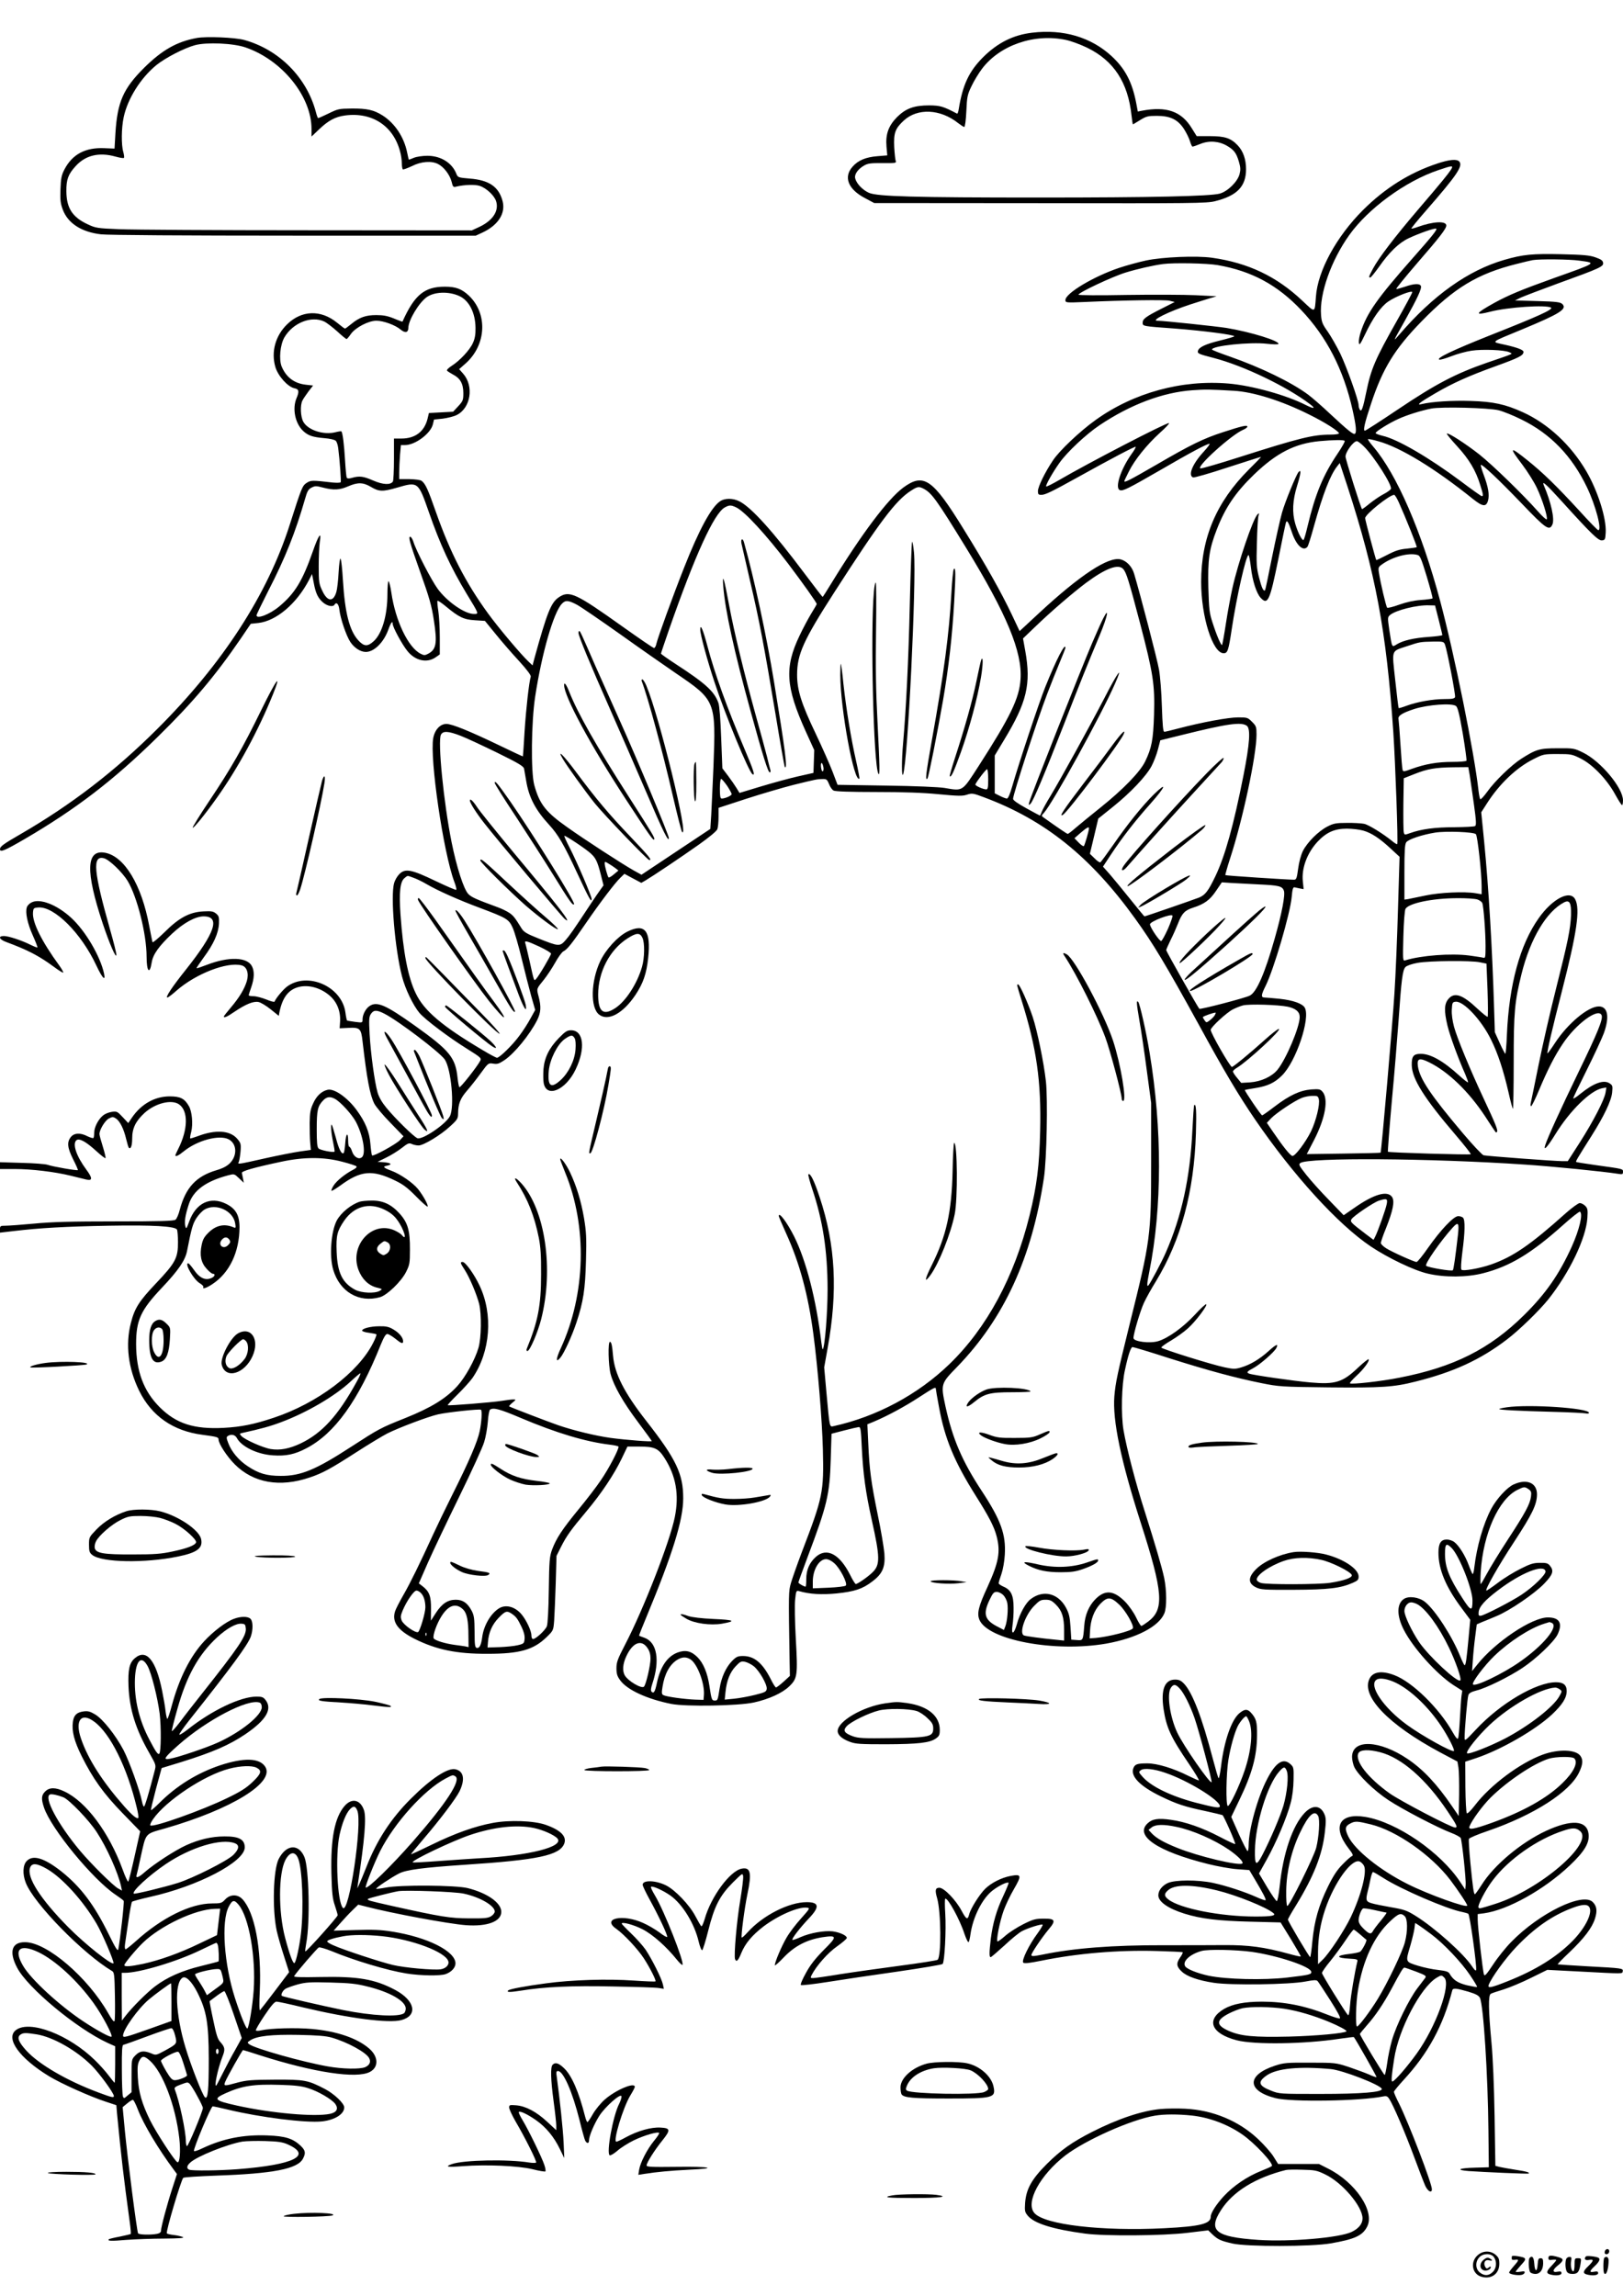 <?xml version="1.0" standalone="no"?>
<!DOCTYPE svg PUBLIC "-//W3C//DTD SVG 20010904//EN"
 "http://www.w3.org/TR/2001/REC-SVG-20010904/DTD/svg10.dtd">
<svg version="1.0" xmlns="http://www.w3.org/2000/svg"
 width="1240pt" height="1754pt" viewBox="0 0 1240 1754"
 preserveAspectRatio="xMidYMid meet">

<g transform="translate(0,1754) scale(0.1,-0.1)"
fill="#000000" stroke="none">
<path d="M7885 17290 c-144 -17 -264 -77 -376 -189 -106 -107 -154 -209 -184
-394 -3 -21 -9 -37 -13 -35 -107 56 -128 62 -212 63 -116 0 -179 -23 -246 -89
-66 -67 -89 -131 -81 -226 l6 -67 -74 -6 c-90 -7 -150 -32 -192 -81 -70 -79
-33 -172 95 -239 l71 -38 1268 -1 c1165 -2 1274 -1 1336 15 169 42 237 113
237 245 0 75 -22 137 -63 181 -53 56 -98 71 -213 71 l-101 0 -38 61 c-79 129
-193 169 -381 133 l-31 -6 -12 64 c-31 161 -84 263 -189 360 -157 144 -368
207 -607 178z m259 -55 c38 -8 112 -35 163 -60 203 -99 311 -265 338 -517 4
-38 9 -68 11 -68 1 0 26 15 55 33 47 29 60 32 128 32 102 0 159 -28 206 -99
18 -28 39 -70 46 -93 7 -24 16 -43 20 -43 5 0 32 9 61 21 67 27 141 21 203
-15 54 -32 71 -55 91 -123 12 -42 13 -60 4 -95 -16 -57 -90 -130 -151 -147
-73 -20 -521 -30 -1374 -30 -962 0 -1242 8 -1306 36 -49 22 -95 70 -105 110
-8 30 19 70 67 98 29 17 51 20 142 19 96 -1 107 1 101 15 -4 9 -9 57 -12 107
-5 108 7 142 73 203 105 97 279 89 415 -19 21 -16 42 -30 47 -30 6 0 13 54 16
120 5 111 8 127 40 193 19 40 55 99 80 132 137 181 400 271 641 220z"/>
<path d="M1504 17250 c-153 -28 -266 -92 -405 -230 -157 -157 -202 -259 -217
-495 l-7 -120 -77 3 c-146 7 -246 -47 -306 -163 -22 -42 -27 -67 -30 -150 -3
-84 0 -109 18 -157 39 -104 143 -171 292 -188 49 -6 651 -10 1473 -10 l1390 0
52 24 c119 56 177 146 153 239 -29 111 -104 162 -253 173 -83 7 -89 9 -99 33
-32 86 -119 141 -223 141 -36 0 -82 -7 -102 -15 -19 -8 -37 -15 -39 -15 -1 0
-8 26 -14 58 -24 116 -94 221 -187 280 -66 42 -119 54 -237 53 -96 -1 -105 -3
-176 -38 -41 -20 -77 -36 -80 -35 -2 0 -10 20 -16 44 -70 266 -281 479 -549
553 -71 19 -287 28 -361 15z m374 -73 c279 -97 502 -374 502 -622 l0 -58 58
55 c71 68 124 96 199 106 206 27 367 -79 419 -273 8 -27 14 -69 14 -92 0 -23
4 -44 8 -47 4 -2 35 9 69 25 70 36 150 42 200 16 45 -23 89 -82 103 -134 10
-42 13 -45 38 -38 60 14 141 17 177 5 50 -16 111 -73 125 -116 24 -73 -23
-147 -125 -196 l-60 -28 -1255 1 c-690 0 -1336 4 -1436 8 -172 7 -183 9 -245
38 -117 55 -161 124 -162 252 -1 89 14 130 70 191 75 84 179 109 305 74 32 -9
61 -14 65 -10 3 3 1 23 -5 45 -16 53 -15 182 3 266 30 141 130 300 250 398 68
55 213 130 295 152 89 24 295 15 388 -18z"/>
<path d="M10979 16290 c-211 -70 -397 -187 -565 -354 -204 -204 -346 -465
-360 -661 -10 -129 -3 -127 -104 -32 -197 186 -414 289 -689 328 -119 17 -379
6 -506 -21 -55 -12 -147 -37 -204 -56 -194 -65 -411 -194 -411 -246 0 -20 3
-21 143 -15 309 14 614 18 652 10 l40 -10 -95 -48 c-125 -63 -150 -81 -150
-110 0 -27 -1 -27 250 -45 206 -16 450 -47 450 -59 0 -3 -50 -18 -112 -33
-110 -27 -160 -51 -166 -80 -4 -18 6 -23 123 -53 227 -59 557 -218 733 -352
47 -35 33 -39 -29 -8 -151 77 -410 149 -591 165 -359 31 -727 -70 -1017 -278
-119 -85 -278 -235 -327 -310 -60 -89 -114 -200 -114 -233 0 -25 4 -29 26 -29
29 0 76 22 274 132 259 144 442 240 447 235 2 -3 -11 -27 -31 -54 -83 -116
-131 -261 -90 -277 23 -9 64 12 307 152 227 132 358 202 378 202 6 0 -14 -27
-45 -61 -85 -92 -121 -180 -81 -196 9 -3 128 31 264 76 137 44 251 81 255 81
3 0 -39 -44 -93 -97 -247 -247 -364 -521 -364 -858 0 -266 88 -545 172 -545
30 0 37 20 61 180 37 248 110 570 129 570 4 0 12 -42 18 -92 12 -106 43 -201
75 -235 54 -58 70 -22 134 293 29 147 56 274 59 283 8 21 19 4 46 -77 33 -98
86 -147 118 -109 6 7 28 78 50 158 69 248 125 392 178 458 l19 24 59 -179
c215 -662 297 -1102 350 -1874 16 -243 38 -850 30 -858 -2 -3 -19 7 -37 22
-70 57 -181 126 -216 133 -20 4 -80 8 -132 7 -83 0 -102 -4 -149 -28 -69 -36
-151 -118 -186 -185 -16 -33 -30 -84 -37 -137 -10 -75 -14 -84 -32 -84 -48 0
-521 31 -524 35 -2 2 14 59 36 127 97 296 202 790 202 946 0 59 -2 66 -34 98
-33 33 -37 34 -107 34 -76 0 -279 -38 -454 -84 -53 -14 -102 -26 -109 -26 -10
0 -14 47 -19 193 -3 105 -13 233 -22 282 -13 77 -143 574 -190 732 -16 55 -57
98 -103 110 -93 23 -309 -119 -620 -407 l-152 -141 -59 125 c-81 171 -198 379
-370 656 -236 383 -304 429 -459 316 -119 -88 -319 -354 -551 -733 -35 -57
-64 -103 -66 -103 -2 0 -63 79 -135 175 -241 322 -408 508 -500 555 -51 26
-114 26 -151 -1 -67 -48 -158 -215 -272 -504 -86 -217 -201 -535 -212 -582 -3
-18 -12 -33 -18 -33 -7 0 -113 73 -237 161 -362 258 -410 281 -491 226 -59
-40 -89 -115 -186 -466 l-14 -54 -31 29 c-59 56 -231 260 -310 369 -171 235
-288 463 -398 775 -61 174 -79 214 -109 237 -9 7 -48 12 -93 13 l-78 0 0 53
c0 30 3 88 6 130 l7 77 31 0 c78 0 196 88 213 158 l9 37 67 7 c37 5 86 17 107
28 107 54 132 220 49 315 l-31 35 52 46 c157 142 167 380 21 517 -54 50 -98
67 -182 67 -156 0 -232 -62 -324 -267 -1 -1 -30 9 -65 24 -49 20 -82 26 -135
26 -81 0 -129 -17 -191 -68 -23 -19 -45 -35 -48 -35 -4 0 -31 20 -61 45 -124
101 -271 96 -382 -13 -89 -87 -123 -210 -89 -326 20 -68 95 -152 146 -162 34
-7 38 -23 15 -77 -33 -80 -10 -191 51 -249 39 -36 72 -47 161 -55 42 -3 81
-12 88 -20 8 -7 16 -32 19 -56 13 -104 23 -253 19 -261 -3 -4 -31 -5 -62 -2
-155 18 -165 18 -197 -2 -34 -22 -39 -34 -129 -316 -170 -536 -514 -1067
-1015 -1566 -322 -321 -655 -577 -1040 -800 -135 -78 -160 -96 -160 -117 0
-26 34 -12 189 78 392 229 679 449 1015 779 269 264 438 464 634 750 l78 115
57 6 c138 15 294 148 388 329 l23 45 13 -67 c15 -81 32 -117 73 -152 32 -26
74 -34 85 -16 15 25 33 7 38 -39 8 -66 52 -197 83 -244 30 -46 78 -77 119 -77
63 0 136 72 171 168 20 56 34 74 34 47 0 -25 71 -156 111 -206 60 -77 152 -97
219 -49 l30 21 0 130 c0 72 -5 161 -11 200 -6 38 -9 73 -7 79 2 5 30 -14 63
-41 101 -84 138 -102 224 -107 l76 -5 84 -103 c46 -57 126 -149 178 -205 60
-66 91 -108 88 -118 -13 -42 -36 -245 -47 -416 -6 -104 -12 -191 -13 -193 -1
-1 -85 38 -186 87 -223 107 -356 161 -398 161 -48 0 -89 -44 -101 -108 -28
-154 77 -874 161 -1098 12 -30 18 -58 15 -61 -3 -4 -74 27 -158 67 -185 89
-232 98 -277 53 -16 -16 -34 -47 -40 -69 -28 -99 6 -502 60 -711 24 -96 86
-224 134 -281 45 -52 224 -187 367 -276 101 -63 107 -69 97 -89 -21 -42 -151
-207 -159 -202 -4 2 -10 34 -14 70 -16 157 -60 210 -326 400 -225 160 -291
189 -348 149 -28 -19 -52 -65 -52 -100 0 -27 0 -27 -57 -20 -31 4 -59 9 -62
11 -2 3 -8 30 -12 61 -27 199 -289 314 -447 197 -30 -23 -86 -90 -94 -114 -2
-5 -30 2 -63 16 -33 13 -77 25 -97 25 -21 0 -38 3 -38 8 1 4 9 32 20 62 23 66
25 121 5 159 -36 71 -178 75 -344 11 -41 -16 -77 -28 -79 -26 -2 2 23 39 55
83 75 101 112 184 116 258 2 50 -1 59 -23 77 -21 17 -36 19 -95 16 -106 -5
-187 -48 -298 -159 -49 -48 -90 -82 -92 -76 -2 7 -13 62 -25 124 -58 314 -189
531 -337 559 -146 27 -151 -141 -18 -541 53 -158 103 -272 104 -239 1 12 -22
102 -50 200 -124 439 -135 561 -45 538 40 -10 140 -106 181 -173 73 -121 145
-407 145 -579 0 -114 24 -140 39 -44 10 62 55 125 157 221 88 82 178 131 240
131 130 0 88 -125 -135 -406 -107 -134 -160 -214 -142 -214 5 0 38 24 71 54
147 128 384 220 495 192 41 -10 58 -61 41 -120 -19 -62 -57 -125 -122 -202
-30 -35 -54 -66 -54 -69 0 -13 26 -2 81 36 86 58 144 82 183 75 18 -3 60 -29
94 -56 l62 -50 5 28 c23 112 68 171 145 192 79 21 175 -7 245 -71 52 -48 79
-119 73 -197 l-3 -47 65 3 c90 5 99 -4 110 -103 33 -286 56 -409 90 -476 12
-23 67 -89 123 -146 l100 -103 -27 -29 c-29 -31 -204 -127 -213 -117 -4 3 -9
43 -13 88 -7 91 -39 168 -105 258 -71 97 -173 168 -223 155 -46 -11 -84 -47
-109 -103 -21 -45 -26 -71 -27 -150 0 -54 1 -121 4 -151 l5 -55 -85 -12 c-47
-7 -159 -29 -250 -49 -236 -53 -225 -51 -215 -29 4 11 10 46 13 80 4 57 2 63
-27 97 -56 63 -166 69 -300 18 -30 -11 -56 -19 -58 -17 -2 2 1 25 8 50 15 60
6 157 -18 197 -33 58 -66 74 -146 74 -114 0 -217 -58 -288 -161 l-29 -43 -42
45 c-40 43 -45 46 -82 41 -22 -3 -51 -14 -65 -25 -37 -27 -71 -91 -71 -133 0
-20 -3 -38 -6 -42 -4 -3 -24 3 -45 13 -55 29 -103 26 -128 -6 -31 -39 -26 -82
18 -170 22 -43 38 -80 36 -82 -6 -6 -195 27 -230 40 -16 6 -105 13 -198 15
l-167 5 0 -26 0 -26 113 0 c129 0 304 -21 427 -51 47 -12 100 -25 118 -29 50
-12 50 10 2 75 -77 104 -108 197 -76 225 22 17 72 -10 151 -82 36 -33 68 -58
71 -55 3 3 -6 42 -20 87 -14 44 -26 88 -26 97 0 34 43 104 72 119 27 14 32 14
54 0 31 -21 60 -80 78 -157 8 -33 17 -63 20 -66 15 -15 26 15 26 69 0 80 26
133 95 197 82 74 206 105 263 65 72 -50 69 -193 -7 -342 -11 -22 -21 -44 -21
-47 0 -14 25 -2 64 30 103 84 271 129 343 92 63 -33 68 -124 9 -183 -22 -22
-54 -39 -102 -53 -155 -46 -235 -132 -280 -301 -9 -36 -24 -71 -33 -77 -11
-10 -119 -13 -460 -13 -336 0 -489 -4 -621 -17 -96 -9 -194 -16 -217 -16 -40
0 -43 -2 -43 -27 l0 -26 103 12 c202 24 398 35 727 41 342 6 505 -4 522 -29 4
-7 8 -51 8 -98 0 -120 -20 -157 -166 -311 -132 -139 -165 -191 -194 -305 -43
-166 -20 -348 64 -519 95 -192 259 -306 482 -335 112 -15 124 -18 124 -36 0
-32 64 -130 124 -190 142 -142 344 -178 573 -100 98 33 157 65 353 191 96 62
204 127 239 145 90 45 310 128 388 146 71 16 320 43 328 35 10 -9 4 -97 -10
-164 -17 -80 -80 -228 -210 -487 -51 -102 -116 -237 -145 -300 -101 -221 -177
-376 -228 -464 -28 -49 -57 -105 -63 -123 -27 -82 20 -147 149 -212 167 -83
320 -115 557 -114 246 0 351 30 451 127 52 51 52 51 58 126 3 41 8 169 12 285
l6 210 35 70 c42 83 75 129 195 272 114 136 211 282 268 401 l44 92 88 0 c118
0 148 -13 195 -87 88 -137 113 -281 79 -451 -38 -189 -239 -704 -380 -975 -57
-110 -66 -134 -66 -180 0 -44 6 -62 29 -93 53 -73 205 -143 390 -180 111 -22
513 -15 631 11 117 26 217 72 271 124 62 60 65 85 49 367 -7 123 -9 255 -5
294 7 67 9 71 29 66 83 -24 173 -29 287 -18 137 14 199 34 273 91 79 59 101
110 93 215 -4 44 -26 178 -51 296 -51 250 -63 340 -72 542 l-7 148 49 20 c107
45 243 119 348 188 111 72 126 80 126 63 0 -5 11 -70 25 -143 44 -240 117
-414 279 -672 101 -160 142 -238 161 -313 30 -117 16 -196 -70 -385 -69 -149
-82 -202 -62 -251 65 -155 574 -251 970 -182 229 41 401 130 443 231 19 44 18
176 -1 269 -18 84 -66 248 -149 510 -68 212 -138 480 -162 620 -20 118 -15
346 11 460 25 117 45 175 58 175 8 0 135 -38 283 -86 298 -94 501 -149 704
-190 130 -26 150 -28 510 -32 405 -4 498 2 664 44 292 73 497 167 702 324 93
71 246 220 314 305 161 203 287 464 298 621 4 63 2 74 -17 93 -11 11 -30 21
-41 21 -11 0 -56 -33 -101 -72 -279 -250 -408 -338 -579 -398 -85 -29 -212
-52 -224 -39 -6 5 -3 56 7 136 20 149 22 244 5 261 -7 7 -23 12 -37 12 -35 0
-134 -105 -231 -243 -41 -59 -80 -107 -87 -107 -18 0 -187 76 -233 105 -22 14
-40 32 -40 40 0 8 17 59 39 112 54 136 68 206 47 239 -35 52 -138 23 -289 -83
l-81 -56 -111 115 c-62 63 -140 150 -174 193 -56 71 -61 80 -46 91 59 43 989
37 1715 -12 203 -13 601 -53 708 -70 38 -6 42 -5 42 14 0 24 6 22 -209 52 -79
11 -146 22 -149 24 -4 5 7 24 117 198 95 150 152 269 158 332 5 50 4 55 -20
71 -45 29 -122 1 -222 -80 -30 -25 -55 -41 -55 -35 0 6 47 104 104 218 57 114
115 240 130 280 45 126 30 204 -39 204 -81 0 -238 -131 -335 -280 -29 -45 -55
-80 -57 -78 -6 5 38 193 112 481 113 441 139 620 100 695 -39 75 -174 5 -279
-144 -143 -202 -227 -508 -243 -893 -3 -79 -9 -143 -12 -143 -3 1 -23 38 -43
83 l-37 82 -6 190 c-14 455 -41 913 -76 1270 l-22 220 45 70 c94 147 223 270
352 335 77 39 80 40 186 40 103 0 110 -1 178 -35 91 -46 199 -158 262 -273 25
-45 48 -82 53 -82 4 0 7 16 7 36 0 96 -170 299 -305 365 -68 33 -72 34 -195
33 -138 0 -164 -8 -277 -80 -74 -47 -203 -171 -260 -252 -25 -34 -48 -60 -53
-57 -4 2 -10 33 -14 67 -32 289 -185 1045 -293 1448 -142 531 -331 967 -511
1178 -25 29 -43 55 -40 57 2 3 38 -4 79 -16 168 -46 432 -207 723 -441 74 -59
101 -62 115 -12 12 44 2 104 -34 199 -14 37 -23 70 -21 73 9 9 134 -109 311
-293 187 -196 213 -213 236 -161 18 40 -10 169 -66 299 -17 40 18 9 135 -120
230 -254 282 -304 310 -301 23 3 25 7 28 60 6 109 -61 319 -148 468 -117 200
-293 364 -485 451 -134 61 -227 81 -397 86 -140 5 -297 -5 -377 -24 -45 -11
-13 14 104 82 135 79 256 133 455 205 188 68 219 84 220 112 0 15 -47 33 -140
54 -111 25 -123 13 130 118 287 119 345 155 307 193 -15 15 -43 19 -190 23
l-172 5 45 22 c25 11 153 60 284 108 324 117 348 129 344 157 -2 18 -16 27
-58 42 -45 16 -92 20 -260 24 -223 5 -294 -2 -436 -43 -277 -80 -545 -271
-802 -570 -52 -60 -53 -63 42 106 94 168 130 245 122 264 -8 21 -52 19 -121
-5 -33 -11 -63 -19 -67 -18 -5 2 67 90 159 197 172 198 223 264 223 288 0 37
-100 32 -219 -11 -24 -9 -46 -14 -48 -12 -2 2 48 64 112 137 235 269 283 340
255 374 -18 22 -75 17 -171 -15z m106 -47 c-24 -36 -68 -91 -254 -308 -179
-210 -297 -365 -340 -445 -33 -62 -36 -70 -22 -70 5 0 34 36 65 79 81 116 154
186 228 221 83 39 201 80 211 73 10 -6 -33 -59 -178 -223 -271 -307 -351 -419
-399 -567 -10 -29 -16 -65 -14 -80 3 -24 10 -15 46 60 60 128 123 216 179 254
59 40 183 88 183 71 0 -6 -54 -107 -120 -223 -164 -290 -195 -363 -231 -538
-25 -124 -37 -157 -49 -137 -6 8 -10 24 -10 35 0 37 -90 289 -140 394 -28 57
-71 132 -96 168 -40 56 -47 73 -51 127 -13 161 77 417 216 611 145 203 429
411 679 495 111 38 119 38 97 3z m982 -694 c133 -18 138 -15 -197 -134 -248
-89 -342 -128 -452 -188 -148 -82 -157 -100 -32 -68 135 35 428 54 464 31 20
-13 -100 -67 -472 -214 -278 -111 -409 -173 -381 -183 7 -3 48 9 92 26 43 17
112 36 153 42 84 13 256 6 290 -12 27 -14 47 -5 -172 -80 -237 -82 -390 -162
-673 -352 -137 -92 -253 -167 -259 -167 -15 0 -3 56 47 206 88 267 180 418
385 628 252 259 429 365 728 440 53 14 108 26 122 29 52 9 281 7 357 -4z
m-2764 -34 c259 -45 456 -151 638 -343 195 -205 324 -455 393 -764 27 -120 32
-173 17 -182 -11 -7 -54 27 -187 151 -60 57 -136 123 -169 148 -128 95 -361
208 -598 291 -75 26 -137 50 -137 54 0 29 292 59 420 44 45 -5 84 -6 87 -2 13
23 -210 92 -397 123 -77 12 -481 55 -527 55 -56 0 88 71 250 124 56 18 125 40
152 48 l50 15 -160 8 c-88 4 -325 5 -527 2 -212 -4 -368 -3 -368 2 0 16 261
139 360 169 87 27 210 55 285 65 82 11 339 6 418 -8z m-5797 -235 c77 -33 126
-128 127 -245 1 -50 -5 -83 -20 -115 -23 -53 -100 -135 -161 -174 -24 -15 -40
-31 -37 -37 4 -5 24 -18 46 -30 55 -28 79 -70 79 -142 0 -53 -3 -61 -39 -100
l-39 -42 -93 -5 -92 -5 -11 -46 c-25 -97 -95 -149 -199 -149 l-57 0 0 -157 c0
-87 -4 -164 -8 -171 -18 -28 -76 -25 -150 7 -75 33 -106 37 -162 21 -23 -7
-36 -6 -41 1 -3 6 -9 68 -13 137 -7 118 -18 207 -28 217 -2 2 -23 -1 -46 -7
-89 -22 -207 15 -244 79 -22 37 -26 129 -7 164 6 13 28 44 46 69 l35 45 -54 6
c-89 10 -151 56 -186 139 -22 54 -12 166 21 223 65 111 206 167 304 121 19 -9
63 -43 99 -75 35 -33 68 -59 72 -59 4 1 19 18 33 39 35 49 134 101 195 101 53
0 144 -33 184 -67 36 -30 60 -24 60 14 1 58 81 191 140 233 58 41 164 46 246
10z m5919 -725 c151 -8 369 -77 580 -183 118 -58 225 -127 225 -142 0 -6 -29
-10 -64 -10 -134 0 -236 -25 -694 -171 -156 -50 -291 -89 -300 -87 -39 8 236
257 326 295 17 7 32 18 32 24 0 14 -38 6 -185 -42 -151 -49 -244 -94 -517
-253 -201 -116 -238 -135 -238 -121 0 3 16 36 35 74 44 88 136 203 236 294 44
39 76 73 70 75 -17 6 -626 -310 -839 -435 -52 -30 -96 -52 -99 -49 -7 7 48
105 102 181 58 82 203 218 306 287 236 158 483 251 709 267 102 7 128 7 315
-4z m2025 -149 c36 -9 115 -41 175 -71 222 -109 385 -278 500 -518 66 -138
116 -327 86 -327 -5 0 -70 66 -144 148 -171 186 -277 290 -397 386 -137 110
-144 104 -38 -35 39 -52 88 -130 109 -174 43 -90 87 -231 76 -242 -4 -4 -35
24 -69 63 -111 125 -341 349 -445 432 -103 81 -239 169 -249 160 -3 -3 33 -47
79 -97 91 -99 142 -184 176 -295 24 -76 25 -86 12 -86 -5 0 -77 51 -159 113
-244 182 -486 323 -599 348 -29 7 -53 16 -53 21 0 12 103 76 174 108 66 30
171 63 251 79 77 15 437 6 515 -13z m-1176 -234 c3 -5 -22 -49 -55 -98 -111
-164 -171 -311 -229 -554 -12 -52 -26 -99 -30 -104 -10 -11 -43 52 -64 123
-25 86 -21 178 15 293 28 91 32 127 10 102 -18 -21 -102 -225 -126 -309 -14
-49 -48 -202 -76 -339 -27 -137 -51 -252 -54 -255 -12 -11 -26 20 -46 98 -19
75 -21 104 -16 265 2 100 8 192 12 206 7 22 6 23 -8 10 -34 -34 -148 -368
-191 -562 -14 -63 -37 -186 -50 -272 -13 -87 -27 -160 -29 -163 -7 -7 -42 74
-73 171 -24 73 -27 100 -32 267 -5 214 6 294 64 443 65 169 144 285 286 422
171 164 311 236 498 254 109 10 188 11 194 2z m149 -45 c78 -78 214 -293 204
-321 -3 -8 -28 -26 -55 -40 -26 -13 -74 -46 -106 -71 -31 -26 -59 -46 -60 -44
-10 11 -126 381 -126 401 0 36 60 118 87 118 7 0 33 -19 56 -43z m-7588 -307
c61 -36 89 -37 199 -5 161 47 161 46 243 -188 85 -245 167 -422 289 -624 95
-156 94 -153 55 -153 -70 0 -204 93 -277 192 -48 66 -165 292 -185 358 -7 22
-18 40 -25 40 -16 0 -4 -43 73 -260 73 -204 91 -266 108 -380 27 -173 18 -222
-44 -254 -24 -13 -32 -13 -57 0 -95 47 -193 252 -224 467 -7 48 -17 87 -22 87
-4 0 -8 -44 -8 -97 0 -166 -42 -306 -107 -363 -46 -41 -73 -38 -116 9 -67 74
-102 210 -117 459 -5 85 -13 159 -18 164 -5 5 -11 -36 -15 -104 -3 -62 -11
-129 -17 -149 -23 -80 -69 -76 -108 9 -25 52 -27 68 -27 187 0 72 4 154 8 183
15 89 -8 59 -53 -70 -79 -226 -137 -321 -257 -421 -72 -60 -173 -99 -173 -67
0 6 40 88 88 183 133 258 209 451 282 704 17 61 26 76 50 88 27 14 36 14 89 0
81 -21 127 -18 191 10 74 32 114 31 175 -5z m4223 -14 c60 -32 97 -82 324
-452 309 -504 430 -795 415 -1003 -9 -145 -79 -288 -319 -661 -129 -200 -119
-193 -261 -169 -42 7 -226 15 -445 18 l-373 6 -38 100 c-21 55 -79 186 -129
291 -109 228 -142 332 -142 449 0 157 48 263 284 630 349 542 469 701 585 776
51 33 61 35 99 15z m3629 -103 c56 -125 141 -338 137 -343 -3 -2 -37 -7 -75
-11 -56 -5 -88 -15 -151 -48 -44 -23 -82 -41 -83 -39 -5 5 -85 305 -85 320 0
29 186 178 222 178 5 0 21 -26 35 -57z m-5062 -39 c65 -31 228 -208 399 -433
111 -147 216 -295 216 -305 0 -3 -19 -36 -42 -73 -23 -38 -63 -113 -89 -168
-116 -242 -107 -391 47 -732 l65 -143 -3 -87 -3 -87 -120 -27 c-66 -15 -193
-50 -283 -77 l-162 -49 -22 36 c-12 20 -41 62 -65 94 l-44 58 -9 232 c-5 136
-13 246 -21 267 -31 88 -97 148 -321 294 -65 42 -118 80 -118 83 0 4 28 86 61
182 199 570 345 891 427 935 35 19 47 19 87 0z m5204 -363 c21 -5 29 -26 72
-166 26 -87 46 -162 44 -166 -3 -3 -42 -9 -88 -12 -56 -4 -110 -16 -167 -36
-46 -17 -88 -27 -92 -23 -8 8 -51 189 -63 268 -6 38 -4 43 24 63 81 58 204 91
270 72z m-2247 -108 c24 -28 43 -89 128 -413 101 -386 114 -470 107 -700 -6
-191 -18 -254 -68 -357 -38 -79 -168 -213 -339 -350 -69 -55 -152 -123 -185
-151 -33 -29 -63 -52 -67 -52 -6 0 -78 49 -183 124 -20 14 -20 14 1 37 68 75
442 755 543 987 66 149 21 89 -83 -114 -116 -223 -326 -604 -410 -744 -29 -47
-58 -100 -65 -117 -7 -18 -14 -33 -16 -33 -1 0 -48 25 -104 56 -67 37 -101 61
-101 72 0 34 185 604 261 802 26 69 68 174 93 234 25 60 46 113 46 117 0 46
-70 -90 -154 -299 -48 -119 -204 -589 -251 -754 -18 -64 -33 -98 -42 -98 -7 0
-32 9 -53 20 l-40 20 0 145 0 144 71 118 c174 287 208 427 162 682 l-17 94 96
92 c119 115 286 258 386 333 151 112 247 147 284 105z m-4173 -273 c31 -17
180 -119 331 -226 151 -108 341 -240 421 -295 308 -209 309 -212 290 -714 -6
-143 -14 -309 -17 -369 l-7 -108 -263 -175 -263 -175 -58 32 c-89 50 -383 241
-509 331 -165 116 -212 177 -252 322 -27 98 -23 484 7 677 50 328 140 640 203
707 28 30 49 29 117 -7z m6583 -115 c15 -60 28 -113 28 -116 0 -4 -46 -10
-101 -14 -116 -8 -198 -27 -246 -56 -40 -25 -37 -29 -58 106 -14 97 -14 100 5
117 44 37 208 78 299 74 l45 -1 28 -110z m48 -189 c17 -46 82 -385 77 -401 -5
-12 -23 -15 -81 -15 -88 0 -208 -21 -289 -51 -32 -12 -59 -20 -61 -18 -2 2
-14 98 -26 212 -26 242 -34 219 90 261 99 33 102 33 198 35 78 1 83 0 92 -23z
m84 -469 c13 -10 26 -60 52 -211 18 -109 31 -203 28 -207 -3 -5 -52 -9 -109
-9 -113 0 -205 -16 -308 -53 -59 -22 -67 -23 -71 -8 -3 9 -10 95 -16 191 -6
96 -13 185 -15 197 -6 25 28 47 120 77 103 33 287 47 319 23z m-1598 -151 c30
-23 22 -137 -25 -376 -77 -389 -141 -618 -216 -775 -53 -110 -76 -141 -123
-161 -35 -14 -410 -144 -418 -144 -2 0 -49 57 -106 128 -56 70 -126 155 -156
190 l-55 62 58 88 c90 136 183 256 304 392 118 133 133 176 24 69 -84 -83
-199 -225 -308 -383 -49 -70 -93 -130 -98 -133 -5 -3 -25 10 -44 30 l-36 35
32 134 32 135 111 89 c136 109 255 235 296 312 17 32 39 89 49 128 l18 69 170
42 c343 85 448 100 491 69z m-6008 -76 c42 -16 168 -75 279 -129 165 -81 203
-104 207 -123 2 -13 9 -54 16 -92 20 -126 71 -223 175 -336 70 -76 114 -152
217 -374 89 -191 108 -225 108 -193 0 22 -110 279 -167 390 -25 48 -44 90 -41
92 5 6 165 -100 201 -134 39 -35 52 -63 77 -161 l21 -83 -20 -28 c-11 -14 -48
-69 -82 -120 -126 -191 -155 -233 -189 -272 -43 -48 -51 -48 -210 16 -86 34
-108 48 -125 75 -51 83 -63 98 -94 119 -18 12 -58 32 -89 43 -166 61 -199 76
-223 100 -35 34 -90 204 -129 398 -60 299 -107 772 -81 820 16 30 55 28 149
-8z m2774 -247 c1 -12 -1 -23 -7 -25 -5 -2 -11 15 -13 37 -2 42 13 32 20 -12z
m4937 -55 c5 -35 20 -134 32 -222 18 -129 19 -160 9 -166 -8 -5 -79 -8 -159
-9 -146 0 -252 -14 -338 -45 -42 -15 -43 -15 -48 7 -3 12 -4 110 -3 217 l3
195 81 32 c101 40 158 50 300 52 l112 1 11 -62z m-3679 -34 c0 -60 -3 -74 -15
-74 -24 0 -87 29 -83 38 11 26 84 120 90 116 5 -3 8 -39 8 -80z m-1995 -46
c19 -29 35 -58 35 -64 0 -12 -50 -34 -76 -34 -11 0 -14 19 -14 75 0 42 4 75
10 75 5 0 25 -24 45 -52z m779 13 c8 -22 24 -45 35 -50 13 -7 130 -11 323 -11
210 0 357 -5 480 -17 150 -14 183 -15 217 -3 38 12 46 11 128 -20 465 -173
814 -453 1155 -926 138 -191 236 -355 487 -811 192 -352 304 -540 429 -723
292 -427 634 -803 886 -972 132 -88 330 -183 435 -207 128 -30 297 -29 422 3
204 52 369 151 613 370 65 58 122 103 127 100 25 -15 -4 -137 -63 -268 -95
-209 -197 -357 -363 -521 -263 -260 -537 -398 -954 -479 -140 -28 -367 -53
-377 -43 -4 3 19 29 49 57 57 52 104 116 93 127 -3 3 -38 -25 -79 -63 -119
-114 -175 -131 -368 -114 -123 11 -437 56 -465 67 -23 9 -17 17 33 43 50 27
157 120 174 152 20 38 -1 30 -58 -22 -70 -63 -141 -105 -209 -125 -46 -14 -59
-14 -126 0 -98 20 -481 140 -485 151 -2 5 31 29 74 54 42 25 101 67 130 94 59
53 149 173 139 183 -4 4 -43 -32 -87 -80 -89 -96 -204 -179 -281 -202 -64 -19
-188 -3 -188 24 0 34 52 209 80 269 16 35 57 109 92 165 191 315 291 684 305
1129 5 169 2 230 -13 216 -3 -3 -9 -90 -14 -194 -17 -360 -82 -656 -204 -934
-30 -69 -116 -231 -132 -249 -13 -15 -11 17 7 105 98 489 99 1092 2 1674 -25
155 -75 375 -87 387 -15 15 -13 -11 9 -141 14 -76 39 -249 57 -385 l33 -246 0
-450 c0 -564 -4 -596 -165 -1243 -93 -377 -107 -442 -116 -547 -15 -184 50
-494 201 -965 172 -535 182 -663 57 -757 -24 -18 -47 -33 -52 -33 -5 0 -23 29
-40 65 -17 36 -54 89 -83 119 -88 89 -155 95 -230 18 -48 -50 -77 -117 -83
-199 -9 -115 -9 -115 -57 -111 l-42 3 -6 96 c-5 80 -12 106 -35 149 -60 110
-173 138 -269 65 -38 -28 -84 -111 -105 -189 -23 -83 -46 -90 -34 -10 5 33 9
93 8 134 0 94 -20 135 -75 159 -21 9 -39 21 -39 27 0 6 9 37 21 70 12 35 23
96 26 149 9 154 -30 263 -175 484 -152 231 -223 398 -278 646 -37 173 -37 175
88 303 359 370 572 833 664 1446 21 139 30 600 15 736 -16 144 -66 387 -101
492 -35 105 -99 248 -111 248 -12 0 -13 5 26 -121 115 -367 151 -617 142 -998
-6 -266 -25 -419 -81 -646 -116 -469 -327 -860 -613 -1136 -241 -233 -557
-401 -884 -473 -32 -7 -30 -15 -55 259 l-17 190 26 145 c79 436 61 789 -60
1153 -42 128 -73 190 -87 176 -3 -3 10 -52 29 -109 82 -244 117 -473 118 -765
0 -186 -21 -446 -37 -462 -2 -3 -7 22 -11 54 -38 322 -116 625 -207 807 -54
108 -118 193 -118 157 0 -4 25 -64 56 -132 104 -228 169 -471 209 -774 34
-259 66 -651 72 -875 8 -329 1 -364 -161 -787 -36 -95 -73 -201 -83 -235 -18
-65 -19 -66 -10 -607 l2 -103 -48 -44 c-27 -24 -53 -44 -58 -44 -5 0 -23 28
-40 63 -63 124 -126 177 -212 177 -40 0 -51 -5 -83 -37 -48 -49 -83 -127 -96
-211 -14 -91 -15 -92 -37 -92 -23 0 -25 7 -41 113 -15 98 -46 173 -91 218 -48
48 -93 58 -154 35 -77 -30 -130 -108 -156 -231 -14 -68 -24 -84 -40 -68 -8 8
-7 24 5 61 60 179 36 316 -59 351 -22 8 -41 15 -42 16 -2 1 22 62 53 136 203
488 284 748 284 914 0 186 -53 298 -283 592 -168 215 -241 359 -253 496 -7 83
-13 107 -24 107 -16 0 -12 -179 5 -245 24 -91 96 -217 211 -370 57 -76 104
-141 104 -143 0 -7 -194 8 -314 24 -116 16 -284 57 -401 97 -75 26 -367 138
-375 144 -2 2 9 15 25 28 29 24 29 24 7 25 -13 0 -53 -5 -90 -11 -78 -12 -405
-38 -411 -33 -3 2 32 40 76 83 44 43 95 100 113 125 137 200 159 485 54 706
-41 87 -108 180 -129 180 -21 0 -19 -7 16 -61 38 -59 91 -186 110 -259 19 -78
17 -260 -5 -335 -27 -93 -101 -226 -162 -293 -85 -94 -200 -165 -397 -244
-191 -76 -203 -83 -413 -219 -271 -176 -385 -224 -539 -223 -107 0 -169 18
-254 75 -67 44 -123 111 -147 176 -15 38 -15 46 -3 54 26 16 55 10 69 -16 35
-66 158 -125 275 -132 100 -7 167 7 256 54 216 112 398 365 568 791 23 56 38
82 50 82 9 0 36 -16 60 -35 48 -39 61 -43 61 -20 0 27 -31 65 -75 90 -33 20
-55 25 -106 24 -69 0 -135 -18 -132 -34 1 -5 25 -13 53 -16 28 -4 54 -9 56
-12 3 -3 -8 -32 -25 -65 -114 -226 -427 -462 -760 -572 -149 -50 -250 -70
-381 -77 -228 -12 -364 32 -490 158 -123 123 -179 274 -180 481 0 184 35 260
198 432 124 131 177 208 191 279 35 178 44 208 71 251 16 25 44 55 62 66 86
52 219 -7 235 -105 6 -35 4 -38 -13 -30 -69 29 -132 16 -188 -38 -35 -34 -46
-53 -55 -96 -17 -79 -5 -136 37 -182 19 -22 41 -39 48 -39 20 0 17 -18 -5 -30
-49 -25 -95 -5 -140 61 -19 27 -38 49 -43 49 -30 0 41 -124 88 -152 18 -11 31
-24 28 -29 -11 -19 25 -8 69 22 131 86 206 245 207 433 0 93 -28 143 -102 180
-120 60 -231 7 -282 -134 -21 -58 -24 -61 -30 -36 -8 33 -1 81 26 165 34 107
129 177 301 223 47 12 47 12 83 -22 l37 -35 -6 31 c-3 16 -7 36 -9 44 -3 14
90 41 302 86 173 37 324 37 464 0 55 -14 104 -30 109 -35 6 -6 -4 -16 -24 -26
-61 -31 -127 -85 -150 -121 -12 -19 -19 -37 -16 -40 3 -3 32 15 66 39 157 116
245 124 420 39 59 -28 95 -55 159 -120 46 -47 86 -82 89 -79 8 9 -34 85 -73
134 -40 49 -135 114 -201 139 -65 24 -73 33 -34 40 42 9 28 22 -29 26 l-45 3
67 33 c37 18 90 51 118 73 46 36 55 40 77 30 13 -6 36 -11 51 -11 38 0 169 79
241 146 56 51 61 60 61 98 1 73 16 114 67 173 28 32 76 93 107 136 57 78 58
78 95 72 30 -5 44 -1 84 26 77 51 194 194 251 306 29 59 32 103 11 182 -16 61
-17 56 42 129 23 29 61 86 84 127 23 42 51 81 64 88 30 15 66 61 173 217 107
156 221 306 262 345 l31 30 65 -35 64 -34 33 19 c54 32 265 173 405 272 82 58
137 104 143 119 5 14 9 56 9 94 l0 69 214 70 c118 38 278 85 357 105 183 45
177 43 220 45 34 1 38 -2 53 -38z m1986 -339 c0 -17 -32 -127 -39 -135 -4 -4
-22 8 -40 27 l-32 33 48 42 c47 40 63 49 63 33z m2096 -17 c63 -18 125 -59
210 -138 l67 -62 -12 -395 c-6 -217 -18 -507 -27 -645 -14 -228 -100 -1215
-106 -1220 -2 -2 -129 -5 -284 -7 l-280 -4 57 110 c86 168 111 314 62 368 -16
18 -27 20 -85 16 -85 -7 -166 -44 -280 -131 -48 -37 -91 -67 -95 -67 -9 1
-137 190 -132 194 2 1 37 8 78 14 98 16 150 41 206 97 107 106 218 436 174
517 -17 31 -88 57 -190 68 -52 5 -104 10 -116 10 -30 0 -29 18 6 88 63 126
189 555 200 682 5 57 10 74 21 72 7 -2 26 -6 42 -9 l28 -5 -6 59 c-11 101 33
218 113 304 67 71 129 99 223 99 42 0 99 -7 126 -15z m860 -27 c13 -14 44
-298 44 -401 l0 -58 -47 8 c-85 14 -272 6 -384 -18 -57 -12 -116 -24 -131 -27
l-28 -4 0 209 c0 165 3 213 14 229 16 23 122 58 221 74 83 13 295 5 311 -12z
m-6575 -259 l24 -19 -35 -29 c-19 -17 -38 -27 -41 -23 -8 10 -29 86 -29 106 0
16 2 16 28 0 16 -9 39 -25 53 -35z m-1542 -74 c23 -8 67 -29 99 -48 85 -50
249 -123 408 -182 207 -78 221 -86 251 -152 14 -30 45 -137 69 -237 24 -99 57
-228 73 -286 l30 -105 -36 -65 c-19 -36 -57 -95 -85 -132 -51 -70 -151 -168
-171 -168 -6 0 -54 25 -107 57 -311 184 -450 302 -513 434 -60 123 -97 318
-117 602 -12 171 -3 252 30 279 27 22 19 21 69 3z m6461 -51 c150 -7 176 -13
189 -47 12 -31 -15 -173 -70 -366 -75 -265 -138 -410 -190 -436 -33 -18 -379
-108 -386 -101 -11 11 -253 439 -253 448 0 5 15 39 33 76 19 37 44 94 57 127
30 78 52 101 114 121 88 28 130 59 177 129 l44 65 75 -5 c41 -2 136 -7 210
-11z m1668 -115 c17 -6 33 -18 37 -27 10 -25 25 -224 25 -330 0 -84 -2 -93
-17 -88 -10 3 -58 10 -108 17 -139 18 -366 1 -489 -37 -18 -6 -19 1 -14 183 3
112 10 197 16 210 24 43 202 81 393 82 69 1 140 -4 157 -10z m715 -117 c-4
-107 -23 -201 -114 -562 -44 -173 -104 -436 -134 -585 -30 -148 -57 -280 -60
-292 -3 -13 -1 -23 3 -23 5 0 33 56 61 124 65 154 118 259 179 350 102 155
275 282 299 220 11 -30 -29 -129 -177 -434 -135 -279 -236 -500 -254 -557 -16
-51 16 -17 80 87 109 176 265 329 354 347 l33 6 -6 -38 c-9 -57 -95 -222 -197
-382 l-92 -143 -39 0 c-58 0 -580 39 -604 45 -11 3 -82 78 -158 168 -246 291
-330 416 -344 512 -8 60 11 67 86 30 145 -71 303 -223 428 -413 91 -139 81
-127 90 -118 10 10 -10 59 -100 251 -107 229 -204 464 -228 552 -12 45 -19 95
-17 130 3 54 5 58 29 61 60 7 198 -140 271 -290 53 -107 94 -232 134 -405 15
-68 30 -123 33 -123 3 0 6 161 6 358 0 383 7 458 60 673 67 269 190 476 325
546 42 21 55 -3 53 -95z m-3080 -108 c-22 -48 -44 -89 -51 -92 -12 -4 -84 101
-86 127 -1 22 168 86 172 66 2 -8 -14 -53 -35 -101z m-4802 -135 c49 -23 89
-47 89 -54 0 -13 -94 -173 -115 -194 -16 -16 -14 -20 -50 143 -15 65 -29 125
-32 132 -8 22 13 17 108 -27z m7187 -120 l49 -10 8 -200 c4 -110 4 -203 1
-206 -3 -3 -37 24 -76 60 -116 110 -178 131 -224 76 -32 -38 -34 -90 -7 -204
19 -78 81 -248 135 -369 14 -33 24 -61 22 -64 -3 -2 -33 21 -68 53 -122 111
-218 165 -293 165 -55 0 -70 -18 -69 -86 2 -105 94 -252 338 -537 65 -76 116
-141 113 -144 -7 -6 -626 12 -633 19 -2 3 11 178 30 389 20 211 42 485 51 609
22 318 31 390 53 413 11 11 49 24 93 32 90 16 408 19 477 4z m-1469 -339 c62
-14 91 -39 91 -79 0 -77 -104 -322 -170 -403 -43 -52 -125 -90 -209 -96 l-68
-4 -31 38 c-18 21 -32 43 -32 49 0 6 14 19 31 29 82 49 349 296 319 296 -8 0
-58 -39 -110 -86 -104 -94 -237 -204 -248 -204 -14 0 -162 258 -162 283 0 20
121 132 170 157 22 11 57 25 77 30 48 12 270 5 342 -10z m-6901 -54 c106 -54
423 -295 460 -349 50 -74 76 -366 39 -434 -33 -62 -208 -180 -247 -168 -25 8
-168 148 -238 233 -33 40 -57 81 -67 116 -23 79 -53 301 -61 446 -6 111 -5
133 10 155 21 31 44 32 104 1z m6342 -13 c-7 -10 -23 -27 -37 -37 -25 -19 -26
-19 -39 -1 -8 11 -14 22 -14 25 0 7 92 39 98 34 2 -1 -2 -10 -8 -21z m796
-639 c10 -40 -21 -166 -60 -247 -40 -81 -119 -187 -141 -187 -15 0 -70 68
-149 184 l-47 69 33 35 c40 41 178 133 233 155 22 9 59 16 82 16 38 1 43 -2
49 -25z m-7517 2 c44 -24 129 -118 160 -175 55 -104 79 -244 46 -271 -24 -20
-61 2 -75 44 -6 20 -16 36 -21 36 -5 0 -9 20 -9 44 0 73 -17 61 -22 -15 -3
-38 -8 -73 -12 -76 -15 -15 -37 27 -60 116 -14 51 -28 96 -31 99 -10 10 -5
-64 10 -132 8 -38 13 -71 11 -73 -9 -9 -109 11 -122 24 -11 11 -14 45 -14 148
0 144 7 175 48 218 28 30 54 33 91 13z m8036 -803 c-7 -39 -68 -210 -89 -251
l-12 -23 -60 45 c-115 88 -120 93 -108 113 14 24 168 128 208 141 61 20 69 16
61 -25z m544 -236 c-20 -174 -33 -263 -39 -270 -8 -10 -190 21 -204 34 -13 12
109 188 203 292 43 47 50 36 40 -56z m-9385 -39 c8 -14 6 -22 -11 -39 -37 -38
-83 2 -47 42 20 23 42 22 58 -3z m970 -1085 c-141 -257 -264 -391 -427 -469
-87 -41 -157 -54 -228 -43 -58 9 -200 72 -225 100 -15 17 -15 18 7 23 145 32
214 51 296 82 196 73 412 199 533 312 36 34 69 61 73 62 5 0 -8 -30 -29 -67z
m1254 -274 c274 -116 498 -183 685 -205 32 -4 60 -10 62 -14 8 -13 -74 -170
-135 -258 -32 -48 -109 -148 -170 -222 -124 -151 -170 -221 -202 -307 -19 -52
-22 -83 -25 -308 -2 -149 -8 -261 -15 -278 -12 -30 -84 -97 -105 -97 -8 0 -13
11 -13 28 0 35 -39 117 -75 160 -51 61 -124 79 -176 44 -62 -41 -114 -131
-125 -219 -8 -60 -21 -85 -41 -81 -14 3 -17 21 -17 123 -1 104 -4 126 -23 162
-32 59 -67 83 -121 83 -61 0 -106 -30 -152 -101 l-38 -59 1 88 c1 98 -12 134
-63 174 l-30 23 70 160 c39 88 147 315 240 505 93 190 178 376 189 414 12 37
24 107 28 155 3 47 11 89 17 93 26 18 76 4 234 -63z m2606 -221 c10 -205 29
-346 77 -561 63 -283 64 -340 6 -397 -33 -33 -114 -90 -129 -90 -4 0 -24 31
-43 70 -80 159 -178 211 -261 138 -49 -44 -74 -99 -74 -170 0 -32 -2 -58 -5
-58 -12 0 -55 24 -55 32 0 4 31 90 69 191 151 400 170 480 178 749 l6 196 96
25 c53 14 103 25 112 26 14 1 17 -20 23 -151z m-210 -889 c44 -38 104 -155 88
-171 -6 -6 -64 -13 -131 -16 l-121 -5 0 52 c0 90 48 171 101 171 17 0 42 -12
63 -31z m-3156 -230 c20 -21 32 -61 32 -107 0 -43 -42 -183 -56 -189 -22 -8
-110 54 -125 88 -10 27 -9 37 8 78 30 71 85 151 105 151 9 0 26 -9 36 -21z
m4447 -13 c13 -13 27 -40 31 -61 8 -44 0 -139 -15 -178 l-11 -28 -42 22 c-105
52 -120 98 -68 207 25 52 33 62 55 62 14 0 37 -11 50 -24z m886 -73 c49 -46
116 -163 104 -182 -12 -20 -190 -65 -285 -73 l-45 -3 3 55 c4 87 31 158 77
207 56 58 81 57 146 -4z m-483 -1 c46 -46 62 -96 62 -196 l0 -78 -67 7 c-105
10 -223 26 -239 32 -40 15 7 153 75 224 42 43 52 49 89 49 35 0 48 -6 80 -38z
m-4529 -37 c28 -28 40 -85 40 -203 l1 -84 -27 6 c-16 2 -50 8 -78 11 -75 10
-156 35 -162 51 -8 21 24 112 60 168 54 86 112 104 166 51z m371 -32 c34 -23
45 -39 75 -101 17 -35 25 -66 23 -90 -3 -35 -5 -38 -51 -49 -27 -7 -90 -13
-140 -15 l-92 -3 3 40 c5 74 32 135 81 186 52 54 64 57 101 32z m-653 -165
c-3 -8 -6 -5 -6 6 -1 11 2 17 5 13 3 -3 4 -12 1 -19z m1690 -97 c16 -23 23
-49 23 -81 0 -50 -34 -198 -50 -214 -18 -18 -122 43 -147 87 -19 35 -15 87 12
145 49 106 116 132 162 63z m329 -87 c53 -35 109 -185 102 -273 l-3 -36 -65 2
c-78 3 -219 22 -241 34 -14 7 -15 17 -7 65 15 97 55 170 112 205 38 23 69 24
102 3z m483 -52 c43 -35 102 -138 99 -172 -3 -23 -11 -27 -90 -47 -48 -12
-119 -25 -159 -29 l-72 -7 6 59 c9 87 35 151 78 196 34 36 42 40 71 34 18 -4
48 -19 67 -34z"/>
<path d="M6968 13400 c-3 -8 -11 -224 -17 -480 -10 -432 -28 -789 -51 -1055
-12 -135 -12 -269 0 -240 35 88 103 1479 83 1695 -5 52 -12 88 -15 80z"/>
<path d="M7287 13192 c-5 -7 -13 -88 -18 -180 -18 -320 -55 -600 -150 -1130
-46 -258 -51 -308 -33 -289 8 8 74 340 119 598 44 257 70 487 85 749 12 211
12 275 -3 252z"/>
<path d="M6677 13023 c-28 -311 -3 -1329 34 -1393 12 -22 11 44 -7 401 -12
229 -15 415 -11 687 3 204 2 372 -2 372 -5 0 -11 -30 -14 -67z"/>
<path d="M7497 12500 c-4 -8 -20 -82 -37 -164 -32 -154 -88 -353 -164 -586
-24 -74 -42 -137 -40 -139 11 -12 30 29 86 185 65 182 126 411 153 571 16 96
17 167 2 133z"/>
<path d="M6420 12384 c0 -255 106 -831 146 -791 2 2 -9 62 -25 133 -38 165
-76 398 -97 589 -8 82 -17 152 -20 154 -2 2 -4 -36 -4 -85z"/>
<path d="M5665 13388 c4 -18 33 -145 65 -283 71 -303 108 -497 195 -1020 36
-219 68 -401 71 -404 23 -23 3 131 -82 649 -58 356 -153 796 -230 1068 -10 35
-26 26 -19 -10z"/>
<path d="M5526 13060 c14 -181 83 -496 208 -950 94 -343 134 -470 147 -470 6
0 8 8 5 18 -3 9 -15 55 -26 102 -12 47 -51 191 -87 320 -91 330 -165 635 -203
840 -37 201 -53 253 -44 140z"/>
<path d="M5350 12730 c0 -36 53 -232 107 -395 81 -248 264 -692 292 -709 22
-14 10 26 -60 191 -135 318 -229 579 -284 787 -34 128 -55 176 -55 126z"/>
<path d="M8428 12815 c-14 -27 -51 -111 -83 -185 -82 -191 -477 -1190 -482
-1220 -5 -22 -4 -23 10 -10 21 20 109 230 257 610 126 325 169 432 272 678 60
144 76 225 26 127z"/>
<path d="M8503 11853 c-39 -54 -143 -192 -232 -308 -143 -187 -185 -251 -150
-229 40 24 443 560 465 618 16 41 -18 7 -83 -81z"/>
<path d="M4420 12704 c0 -22 89 -238 240 -579 73 -165 198 -451 277 -635 130
-304 173 -390 173 -351 0 22 -243 604 -370 886 -67 149 -153 342 -192 430
-104 239 -116 265 -122 265 -4 0 -6 -7 -6 -16z"/>
<path d="M4903 12337 c47 -123 159 -535 237 -874 34 -147 66 -272 71 -278 57
-60 -173 880 -273 1118 -11 26 -25 47 -30 47 -6 0 -8 -6 -5 -13z"/>
<path d="M4310 12307 c0 -87 201 -458 471 -872 180 -275 212 -321 217 -307 4
14 0 23 -198 332 -246 385 -384 628 -450 793 -22 57 -40 81 -40 54z"/>
<path d="M4300 11743 c32 -55 169 -245 244 -339 72 -89 403 -434 417 -434 22
0 0 26 -142 176 -170 178 -268 295 -418 497 -97 130 -149 181 -101 100z"/>
<path d="M5306 11704 c-10 -26 -7 -268 4 -284 6 -10 10 37 10 143 0 86 -2 157
-4 157 -2 0 -7 -7 -10 -16z"/>
<path d="M9219 11633 c-200 -205 -590 -640 -635 -708 -25 -38 -7 -45 24 -9
118 135 351 394 512 569 106 116 202 220 213 232 10 12 17 27 15 33 -2 6 -60
-46 -129 -117z"/>
<path d="M8960 11059 c-256 -198 -363 -288 -344 -288 20 -1 397 285 563 427
19 16 32 33 30 39 -2 6 -114 -74 -249 -178z"/>
<path d="M8909 10756 c-96 -57 -183 -114 -194 -127 l-20 -22 20 7 c34 12 315
180 348 208 69 57 13 33 -154 -66z"/>
<path d="M3780 11559 c0 -7 71 -121 159 -253 87 -133 216 -333 286 -446 132
-213 150 -238 161 -227 12 12 -304 520 -487 784 -99 141 -119 165 -119 142z"/>
<path d="M3590 11425 c0 -18 49 -96 113 -177 92 -118 588 -708 611 -727 38
-32 21 1 -52 94 -42 55 -190 236 -330 403 -139 167 -269 328 -288 358 -30 46
-54 68 -54 49z"/>
<path d="M3670 10967 c0 -15 219 -232 347 -345 108 -93 231 -184 245 -180 5 2
-34 41 -88 87 -55 46 -181 160 -282 254 -203 190 -222 205 -222 184z"/>
<path d="M4792 10423 c-73 -37 -163 -135 -206 -225 -72 -152 -77 -355 -9 -408
69 -54 183 8 278 150 59 89 84 161 97 281 23 210 -24 270 -160 202z m116 -46
c19 -39 17 -154 -3 -223 -37 -128 -123 -261 -203 -314 -92 -61 -132 -30 -132
102 0 174 88 342 223 429 70 45 96 46 115 6z"/>
<path d="M8136 10233 c91 -139 248 -453 309 -618 36 -96 125 -430 125 -467 0
-10 5 -18 11 -18 29 0 -19 284 -77 460 -69 208 -294 628 -354 660 -30 16 -34
12 -14 -17z"/>
<path d="M4270 9611 c-75 -77 -111 -151 -118 -240 -2 -38 -2 -85 2 -105 22
-116 169 -53 244 105 77 161 61 299 -35 299 -30 0 -44 -9 -93 -59z m121 -3 c7
-13 9 -46 6 -85 -6 -83 -52 -176 -112 -232 -76 -70 -103 -50 -92 71 8 85 65
199 119 239 49 35 63 36 79 7z"/>
<path d="M4646 9383 c-2 -10 -10 -45 -16 -78 -7 -33 -38 -173 -71 -311 -66
-280 -63 -264 -49 -264 19 0 106 326 138 520 22 129 22 139 13 144 -5 4 -12
-2 -15 -11z"/>
<path d="M7278 8593 c-7 -311 -48 -494 -158 -715 -56 -111 -61 -147 -11 -78
65 90 154 313 185 464 24 115 21 546 -4 546 -4 0 -10 -98 -12 -217z"/>
<path d="M4280 8685 c0 -5 18 -52 39 -104 169 -412 156 -924 -34 -1339 -39
-84 -40 -117 -3 -72 28 34 89 167 122 267 53 160 67 253 73 473 5 177 2 221
-15 325 -23 133 -57 244 -107 350 -30 63 -75 123 -75 100z"/>
<path d="M3949 8508 c83 -127 134 -255 168 -425 13 -67 18 -134 17 -278 0
-238 -24 -360 -109 -567 -4 -11 -3 -18 5 -18 18 0 79 142 105 244 97 383 30
835 -152 1037 -43 47 -63 51 -34 7z"/>
<path d="M2750 8361 c-67 -21 -146 -85 -178 -146 -43 -84 -57 -272 -26 -375
50 -168 196 -254 357 -209 54 15 162 119 199 192 28 56 30 68 30 171 1 146
-16 206 -79 276 -63 70 -127 100 -213 99 -36 0 -76 -4 -90 -8z m189 -62 c44
-22 73 -45 96 -78 52 -70 81 -172 34 -114 -8 9 -32 24 -54 34 -171 78 -347
-114 -276 -302 27 -70 76 -118 138 -134 47 -12 47 -12 23 -26 -38 -21 -138
-16 -185 8 -99 52 -137 130 -143 291 -5 124 4 159 58 238 76 110 192 141 309
83z m22 -249 c29 -16 25 -65 -6 -86 -23 -15 -27 -15 -50 0 -32 21 -32 49 1 75
31 24 30 24 55 11z"/>
<path d="M1187 7449 c-32 -19 -47 -65 -47 -146 0 -138 29 -188 93 -164 39 15
59 68 65 173 5 86 5 87 -26 117 -32 32 -55 38 -85 20z m51 -61 c7 -7 12 -42
12 -87 0 -118 -36 -163 -72 -91 -23 44 -24 137 -2 168 17 24 43 29 62 10z"/>
<path d="M1819 7355 c-57 -31 -138 -187 -125 -240 28 -112 173 -72 235 65 57
126 -9 230 -110 175z m61 -60 c24 -29 18 -98 -12 -137 -40 -52 -92 -82 -117
-68 -27 14 -36 53 -21 90 12 30 111 130 128 130 5 0 15 -7 22 -15z"/>
<path d="M7537 6926 c-50 -18 -113 -63 -138 -97 -30 -43 -8 -42 44 1 78 64
120 75 289 75 80 0 144 3 142 6 -17 29 -268 39 -337 15z"/>
<path d="M7945 6583 c-54 -24 -72 -27 -190 -27 -114 -1 -138 2 -197 24 -67 25
-98 22 -62 -5 28 -21 121 -55 182 -66 78 -15 192 4 272 44 35 17 66 38 68 45
5 17 -4 15 -73 -15z"/>
<path d="M7971 6403 c-110 -46 -205 -53 -306 -25 -134 38 -124 37 -90 8 46
-40 108 -56 211 -56 104 0 195 23 257 65 37 26 49 46 25 44 -7 -1 -51 -17 -97
-36z"/>
<path d="M5565 6318 c-44 -5 -99 -6 -122 -4 -24 3 -43 1 -43 -4 0 -5 19 -14
43 -21 65 -18 307 7 307 32 0 11 -75 10 -185 -3z"/>
<path d="M5362 6119 c6 -19 105 -58 180 -71 101 -18 306 18 340 59 12 15 9 16
-22 10 -19 -3 -62 -11 -95 -16 -33 -6 -103 -11 -155 -11 -84 0 -122 6 -229 36
-18 5 -23 4 -19 -7z"/>
<path d="M7834 5728 c-15 -23 206 -78 311 -77 67 0 166 27 173 47 3 10 -5 11
-34 5 -63 -13 -242 -5 -347 15 -54 10 -100 15 -103 10z"/>
<path d="M8300 5603 c-110 -37 -240 -42 -365 -14 -112 26 -138 23 -75 -9 71
-36 137 -50 245 -50 80 0 114 5 168 24 74 26 117 51 117 66 0 13 -3 13 -90
-17z"/>
<path d="M5200 5205 c0 -2 20 -16 44 -30 61 -36 184 -53 272 -38 112 20 95 29
-64 36 -91 4 -165 13 -192 22 -44 16 -60 18 -60 10z"/>
<path d="M3194 10665 c16 -42 428 -627 541 -770 132 -165 160 -169 37 -4 -74
99 -162 222 -441 617 -67 94 -127 172 -132 172 -6 0 -8 -7 -5 -15z"/>
<path d="M3480 10583 c0 -6 44 -86 98 -179 54 -93 147 -255 207 -361 116 -205
140 -241 150 -231 9 8 -285 539 -387 698 -37 57 -68 90 -68 73z"/>
<path d="M3840 10276 c0 -5 74 -206 126 -343 39 -101 62 -132 50 -67 -7 37
-94 272 -137 368 -11 25 -24 46 -29 46 -6 0 -10 -2 -10 -4z"/>
<path d="M3250 10222 c0 -28 553 -592 567 -578 4 3 -58 73 -138 154 -79 81
-206 211 -283 290 -76 78 -140 142 -142 142 -2 0 -4 -4 -4 -8z"/>
<path d="M3400 9850 c0 -11 310 -271 361 -303 42 -27 36 -7 -13 40 -54 51
-330 273 -340 273 -4 0 -8 -5 -8 -10z"/>
<path d="M9594 10562 c-59 -50 -245 -220 -488 -443 -33 -31 -58 -60 -55 -63 8
-9 103 70 319 264 188 170 307 287 298 295 -3 4 -37 -20 -74 -53z"/>
<path d="M9217 10406 c-134 -127 -213 -213 -204 -223 7 -6 226 200 302 285 92
101 45 71 -98 -62z"/>
<path d="M9465 10209 c-254 -145 -400 -239 -371 -239 34 0 476 262 476 282 0
15 -16 8 -105 -43z"/>
<path d="M2957 9609 c48 -88 222 -407 276 -506 45 -83 67 -111 67 -84 0 24
-248 489 -309 580 -48 73 -73 80 -34 10z"/>
<path d="M3163 9508 c121 -308 202 -500 214 -510 15 -12 15 -10 9 17 -10 41
-153 399 -182 458 -14 26 -29 47 -35 47 -6 0 -9 -6 -6 -12z"/>
<path d="M2974 9325 c52 -98 244 -393 270 -414 37 -31 23 2 -51 115 -42 65
-113 177 -158 249 -45 71 -88 131 -95 133 -7 3 8 -35 34 -83z"/>
<path d="M3860 6500 c0 -22 182 -90 239 -90 25 1 25 1 6 16 -16 12 -221 84
-240 84 -3 0 -5 -4 -5 -10z"/>
<path d="M3750 6351 c0 -18 85 -84 145 -112 34 -16 89 -34 121 -40 59 -9 184
-3 184 10 0 4 -45 13 -100 19 -121 14 -192 38 -275 92 -64 41 -75 46 -75 31z"/>
<path d="M3440 5602 c0 -16 45 -51 90 -71 52 -23 178 -37 200 -22 22 15 11 20
-76 31 -49 7 -102 22 -140 40 -66 32 -74 35 -74 22z"/>
<path d="M1998 12120 c-143 -293 -234 -452 -399 -698 -72 -107 -128 -199 -127
-204 4 -11 95 101 185 228 161 226 316 512 428 789 70 174 27 117 -87 -115z"/>
<path d="M2461 11578 c-5 -18 -51 -215 -101 -438 -50 -223 -93 -413 -96 -422
-3 -10 -1 -18 5 -18 5 0 16 21 25 48 36 109 160 651 184 806 10 61 0 75 -17
24z"/>
<path d="M238 10645 c-15 -8 -30 -24 -33 -36 -13 -39 5 -124 45 -213 22 -49
38 -91 36 -93 -2 -3 -26 7 -53 20 -68 34 -168 67 -203 67 -47 0 -37 -26 18
-46 162 -60 248 -104 366 -191 32 -24 63 -43 68 -43 5 0 -7 24 -28 53 -135
185 -208 331 -202 406 3 34 5 36 40 39 122 10 328 -195 444 -443 45 -96 72
-125 59 -62 -29 133 -142 326 -251 426 -111 102 -243 152 -306 116z"/>
<path d="M349 7129 c-68 -9 -126 -26 -117 -34 6 -7 409 15 428 22 47 19 -189
28 -311 12z"/>
<path d="M11512 6790 c-29 -4 -56 -10 -58 -13 -7 -7 153 -15 421 -22 121 -3
230 -9 243 -12 12 -3 22 -1 22 5 0 36 -457 67 -628 42z"/>
<path d="M9183 6520 c-78 -11 -103 -19 -103 -31 0 -8 13 -9 38 -6 20 4 139 9
265 13 125 4 227 10 227 14 0 18 -322 25 -427 10z"/>
<path d="M11565 6201 c-51 -23 -131 -110 -172 -187 -61 -116 -110 -286 -129
-447 -3 -32 -10 -55 -14 -50 -3 4 -17 35 -29 68 -26 72 -74 148 -109 175 -13
11 -40 20 -58 20 -45 0 -64 -29 -64 -100 0 -129 57 -264 177 -424 l66 -89 -12
-131 c-16 -171 -22 -216 -31 -216 -4 0 -18 30 -33 66 -60 151 -190 353 -269
417 -46 37 -124 48 -162 23 -55 -36 -56 -128 -1 -235 70 -138 250 -338 378
-422 l69 -44 -6 -40 c-3 -23 -8 -101 -12 -175 -4 -74 -10 -141 -14 -149 -5 -9
-18 6 -40 45 -103 184 -309 386 -447 438 -95 36 -162 27 -189 -26 -68 -132
141 -351 541 -565 l130 -69 8 -47 c4 -26 6 -120 5 -208 l-3 -161 -50 73 c-116
170 -220 281 -338 361 -216 147 -427 156 -427 17 0 -22 8 -57 17 -77 30 -62
151 -180 260 -252 109 -72 378 -212 481 -251 35 -13 67 -31 72 -39 10 -21 42
-318 38 -360 l-3 -34 -38 57 c-151 229 -485 458 -725 498 -199 33 -257 -74
-129 -240 32 -41 38 -55 27 -59 -8 -2 -40 -30 -71 -62 -42 -42 -71 -86 -113
-171 -70 -143 -104 -260 -119 -416 -6 -68 -14 -123 -17 -123 -7 0 -170 274
-170 287 0 5 27 53 61 107 136 222 202 388 221 559 10 84 9 110 -2 136 -29 72
-91 77 -152 13 -93 -97 -165 -309 -191 -561 -7 -62 -16 -112 -22 -113 -5 -1
-38 47 -73 105 l-63 106 60 108 c71 127 154 322 182 431 13 48 21 114 22 175
2 97 1 99 -27 124 -54 46 -110 9 -175 -117 -72 -137 -141 -386 -141 -505 0
-25 -4 -45 -8 -45 -5 0 -35 59 -67 130 l-58 131 61 127 c99 205 135 337 136
497 1 103 -6 127 -47 173 -27 29 -48 28 -88 -5 -61 -51 -117 -214 -140 -406
-7 -54 -15 -94 -19 -90 -4 4 -24 73 -45 153 -81 309 -154 500 -218 568 -24 25
-39 32 -69 32 -80 0 -110 -77 -88 -225 22 -144 55 -215 196 -422 46 -68 79
-123 73 -123 -5 0 -41 16 -80 35 -113 57 -237 95 -312 95 -79 0 -96 -6 -108
-37 -23 -61 49 -136 206 -213 125 -61 187 -81 344 -114 68 -15 127 -29 131
-31 11 -7 103 -216 97 -221 -2 -3 -55 22 -118 55 -134 70 -263 115 -373 130
-97 14 -142 7 -178 -27 -102 -95 77 -215 463 -311 68 -17 167 -35 219 -39 l95
-7 40 -67 c63 -106 90 -157 84 -163 -3 -3 -35 8 -70 24 -89 40 -232 87 -331
108 -118 25 -290 24 -346 -1 -43 -20 -72 -57 -72 -94 0 -49 75 -101 200 -140
126 -39 257 -55 500 -61 l234 -6 79 -128 c43 -71 77 -130 75 -132 -2 -2 -44 7
-93 21 -186 51 -307 67 -490 66 -93 -1 -303 -1 -465 -1 -387 1 -685 -22 -922
-71 -70 -14 -88 -15 -88 -4 0 15 78 131 132 196 58 68 50 83 -38 82 -62 0 -81
-5 -155 -42 -46 -23 -107 -62 -136 -87 -28 -25 -55 -45 -61 -45 -14 0 16 153
47 238 16 43 49 113 75 157 64 111 62 121 -24 105 -68 -13 -146 -52 -193 -98
-42 -41 -112 -151 -122 -195 -12 -45 -22 -40 -57 25 -44 84 -135 178 -171 178
-31 0 -35 -19 -17 -80 30 -105 33 -441 4 -470 -5 -5 -133 -25 -284 -45 -151
-20 -358 -49 -460 -65 -102 -17 -195 -30 -208 -30 -20 0 -21 2 -11 23 37 72
125 171 194 219 41 29 75 58 75 65 0 18 -54 43 -109 50 -64 7 -172 -12 -244
-44 -31 -14 -60 -24 -63 -21 -7 8 58 92 127 165 83 87 78 123 -17 123 -137 0
-335 -101 -451 -229 -22 -25 -43 -44 -46 -41 -7 8 21 223 43 329 35 165 25
210 -43 197 -90 -17 -236 -216 -283 -385 -10 -33 -21 -58 -25 -55 -5 2 -25 37
-46 77 -45 86 -156 202 -226 236 -80 39 -177 41 -177 4 0 -9 24 -59 53 -112
70 -127 142 -280 134 -287 -3 -3 -30 12 -59 35 -30 22 -85 55 -124 72 -156 71
-321 35 -205 -45 58 -41 163 -153 210 -225 48 -74 96 -170 89 -176 -3 -3 -76
0 -164 6 -201 14 -475 6 -672 -21 -160 -21 -279 -44 -289 -54 -15 -15 11 -15
96 -2 179 29 385 39 705 32 171 -3 328 -8 350 -12 l38 -6 -7 33 c-9 44 -84
194 -133 267 -22 31 -72 87 -111 124 -39 37 -71 71 -71 74 0 16 91 -8 159 -43
77 -39 184 -134 263 -233 20 -25 39 -42 42 -39 17 17 -141 417 -211 532 -19
32 -33 61 -29 64 10 10 92 -27 149 -67 92 -66 183 -214 215 -351 9 -38 21 -68
27 -66 5 2 26 69 46 149 47 188 88 267 188 368 74 73 75 74 79 47 2 -15 -8
-96 -22 -180 -27 -159 -50 -424 -40 -452 10 -26 24 -13 48 47 30 73 82 135
169 202 114 86 267 152 332 144 25 -3 23 -7 -45 -83 -40 -44 -90 -110 -111
-147 -38 -65 -89 -185 -89 -210 0 -6 31 21 68 60 83 87 176 135 295 154 115
17 116 7 10 -98 -63 -64 -102 -113 -135 -174 -26 -46 -44 -88 -39 -93 4 -4 95
6 202 23 107 17 346 53 532 79 186 27 343 53 349 59 15 15 28 258 20 385 -4
60 -4 111 0 113 18 11 111 -157 147 -269 13 -37 26 -65 31 -62 4 2 10 27 14
55 18 134 91 280 172 341 49 37 110 66 120 57 2 -3 -16 -47 -40 -99 -52 -109
-81 -210 -96 -329 -12 -103 -13 -140 -1 -140 5 0 52 41 106 90 53 50 113 99
134 109 48 25 149 56 157 49 3 -3 -15 -34 -40 -68 -64 -86 -123 -207 -108
-222 8 -8 45 -4 139 15 275 56 583 82 876 74 109 -3 201 -7 203 -10 3 -3 -7
-22 -21 -42 -30 -44 -26 -68 15 -106 39 -37 126 -67 244 -85 130 -20 578 -14
701 10 63 12 83 13 92 3 6 -7 50 -73 97 -147 57 -90 82 -136 72 -138 -7 -2
-46 10 -87 26 -177 71 -335 102 -508 102 -131 0 -224 -18 -288 -55 -142 -84
-100 -189 96 -240 135 -35 519 -29 782 11 60 9 111 15 113 13 14 -16 176 -302
173 -305 -2 -3 -28 6 -58 20 -30 13 -99 38 -154 57 -99 32 -102 33 -295 33
-180 1 -201 -1 -269 -23 -218 -72 -216 -192 4 -248 123 -31 642 -23 823 13 25
5 33 2 47 -20 30 -46 121 -257 189 -441 37 -99 75 -199 86 -223 20 -42 50 -57
50 -25 0 45 -177 506 -251 655 -22 43 -39 82 -39 89 0 6 34 47 75 92 187 203
301 413 371 684 5 18 30 16 120 -10 60 -18 82 -30 91 -48 27 -56 61 -584 65
-1014 l3 -280 -105 -3 c-125 -3 -152 -18 -49 -26 114 -8 453 -23 458 -19 11 8
-15 16 -101 29 -51 8 -106 18 -123 22 l-30 8 -6 379 c-4 235 -13 451 -24 565
-23 246 -25 360 -5 370 8 5 53 20 100 34 47 15 140 54 208 88 l124 61 251 -13
c340 -18 321 -18 325 2 5 23 -4 24 -268 38 -124 7 -227 14 -229 15 -2 2 39 44
90 92 112 107 173 187 195 257 19 60 14 96 -17 127 -77 77 -408 -85 -621 -303
-43 -43 -106 -122 -140 -174 -50 -75 -64 -92 -70 -77 -9 23 -48 365 -48 420
l0 42 48 6 c181 25 458 179 655 365 114 108 153 174 144 243 -14 103 -131 111
-324 22 -190 -88 -398 -261 -493 -413 -25 -39 -48 -71 -51 -71 -9 -1 -16 48
-35 241 -9 92 -14 174 -11 181 3 8 67 35 144 61 352 121 628 298 698 448 29
61 31 95 10 125 -35 50 -167 54 -288 10 -173 -63 -401 -233 -518 -387 -31 -40
-57 -66 -62 -61 -5 5 -10 96 -11 202 l-1 192 85 28 c192 65 452 215 579 334
79 75 111 126 111 178 0 46 -26 67 -81 67 -152 0 -427 -162 -613 -362 -81 -87
-86 -90 -86 -62 0 64 21 306 29 326 5 15 23 25 62 35 74 18 246 103 349 171
106 70 242 200 270 256 41 86 16 131 -74 131 -122 0 -401 -187 -539 -360 l-40
-50 6 85 c3 47 11 127 18 179 l12 93 41 18 c23 9 72 29 109 45 99 40 291 171
365 248 67 70 76 98 44 137 -15 19 -28 23 -77 22 -49 0 -74 -8 -149 -46 -50
-25 -127 -72 -171 -106 -44 -33 -84 -60 -88 -60 -16 0 88 185 213 375 137 210
171 280 173 357 2 91 -77 125 -178 79z m114 -37 c20 -14 22 -23 18 -56 -8 -58
-42 -122 -176 -327 -66 -101 -138 -219 -161 -262 -23 -43 -44 -79 -47 -79 -3
0 -3 42 0 93 19 293 137 555 280 626 51 25 56 26 86 5z m-586 -451 c58 -62
157 -312 157 -399 0 -86 -12 -83 -77 18 -102 157 -133 237 -133 338 0 79 10
87 53 43z m715 -176 c5 -23 -94 -120 -184 -179 -75 -50 -277 -154 -309 -160
-17 -2 -20 2 -18 26 3 42 46 91 148 168 174 133 352 204 363 145z m-980 -251
c65 -35 164 -169 242 -331 52 -108 98 -240 87 -251 -21 -21 -242 185 -316 294
-56 84 -111 200 -111 236 0 34 25 66 52 66 10 0 31 -6 46 -14z m1026 -142 c61
-24 -63 -175 -249 -303 -129 -89 -333 -187 -351 -168 -13 12 88 146 164 219
115 110 270 210 377 244 22 7 41 13 42 13 1 1 8 -2 17 -5z m-1188 -459 c114
-56 249 -185 347 -333 51 -77 103 -179 95 -187 -12 -13 -246 117 -358 199
-182 132 -298 305 -232 346 25 16 86 5 148 -25z m-1654 -42 c33 -34 82 -133
115 -228 34 -98 134 -476 130 -488 -7 -22 -218 281 -263 379 -56 120 -81 295
-48 342 20 29 35 28 66 -5z m2904 -7 c19 -14 19 -15 -1 -51 -43 -81 -228 -226
-416 -325 -116 -60 -279 -124 -290 -113 -13 13 82 132 172 217 152 143 388
278 500 285 8 1 24 -5 35 -13z m-2372 -246 c30 -76 17 -220 -35 -375 -40 -119
-116 -278 -129 -270 -15 9 -12 246 5 351 15 95 47 209 72 259 17 33 52 75 64
75 4 0 14 -18 23 -40z m1001 -235 c165 -43 351 -206 516 -453 71 -106 78 -122
56 -122 -30 0 -418 203 -500 261 -167 119 -269 250 -238 308 15 26 78 29 166
6z m1483 -47 c31 -31 -4 -105 -91 -189 -116 -114 -300 -217 -539 -303 -140
-50 -181 -57 -171 -28 17 46 101 161 163 222 128 126 328 260 444 296 53 16
178 18 194 2z m-2197 -95 c16 -40 3 -166 -25 -265 -25 -84 -99 -258 -163 -381
-45 -85 -57 -77 -55 38 2 198 94 499 184 601 36 41 45 42 59 7z m-928 -15
c172 -58 417 -209 417 -255 0 -17 -33 -12 -185 27 -189 50 -340 123 -405 197
-31 35 -32 37 -14 51 24 18 101 10 187 -20z m1168 -330 c15 -27 6 -160 -15
-243 -19 -72 -207 -450 -221 -444 -6 2 -9 50 -8 119 2 143 40 305 106 442 64
135 111 177 138 126z m402 -64 c194 -47 462 -234 607 -424 59 -78 130 -184
130 -196 0 -22 -298 85 -455 164 -212 106 -403 260 -454 364 -28 59 -25 79 18
100 35 18 52 17 154 -8z m-1485 -19 c123 -25 289 -98 402 -175 69 -48 115 -95
101 -105 -31 -18 -337 55 -495 119 -105 42 -162 75 -196 111 l-25 27 24 19
c29 23 92 25 189 4z m3085 -33 c105 -92 -309 -447 -648 -555 -117 -37 -123
-39 -129 -28 -9 15 54 136 108 207 120 160 340 315 541 380 72 24 97 23 128
-4z m-1652 -264 c25 -46 -22 -227 -101 -393 -48 -100 -164 -276 -214 -324
l-36 -35 0 95 c1 112 18 215 54 322 71 211 208 398 267 366 10 -5 24 -19 30
-31z m149 -94 c132 -85 484 -237 601 -259 19 -4 41 -10 47 -14 12 -7 66 -397
60 -429 -2 -10 -13 0 -31 27 -64 97 -286 296 -433 387 -66 41 -87 48 -186 65
-61 11 -129 24 -150 31 -41 12 -45 24 -29 88 5 19 15 61 21 93 6 31 15 57 20
57 5 0 41 -21 80 -46z m-1269 -95 c143 -35 371 -126 427 -172 25 -20 -10 -27
-136 -27 -265 0 -577 61 -666 131 -32 25 -33 42 -4 68 51 48 184 48 379 0z
m2837 -121 c37 -37 -19 -157 -121 -262 -123 -125 -284 -225 -498 -310 -128
-51 -155 -56 -145 -28 22 57 125 199 209 288 141 148 278 243 431 300 69 26
107 29 124 12z m-1545 -48 c4 0 -15 -27 -42 -60 -28 -33 -55 -69 -61 -80 -15
-28 -29 -25 -72 17 -26 25 -38 46 -38 65 0 29 19 79 33 89 5 4 46 -2 90 -12
45 -10 86 -19 90 -19z m139 -27 c23 -21 24 -114 2 -198 -19 -75 -131 -309
-208 -435 -59 -96 -145 -210 -158 -210 -13 0 -9 181 7 276 37 229 124 415 246
528 64 60 82 66 111 39z m204 -139 c98 -74 230 -214 297 -314 31 -46 55 -86
52 -88 -2 -2 -37 4 -77 13 -72 18 -106 41 -134 90 -8 14 -28 20 -86 27 -42 4
-112 19 -157 33 -95 30 -93 27 -56 152 13 45 27 103 31 128 l6 46 27 -17 c14
-9 58 -41 97 -70z m-544 -1 c24 -21 45 -39 47 -40 8 -6 -33 -84 -48 -92 -9 -5
-43 -12 -77 -16 -111 -12 -110 -32 1 -37 47 -2 59 -6 56 -18 -21 -88 -51 -263
-56 -334 -4 -55 -10 -85 -16 -79 -21 21 -199 309 -199 322 0 7 28 48 63 90 34
42 87 114 117 159 30 45 58 82 62 82 5 0 27 -17 50 -37z m-827 -133 c196 -28
446 -111 453 -151 4 -21 -12 -25 -183 -45 -182 -21 -467 -14 -601 14 -88 19
-166 51 -179 72 -23 37 35 92 125 117 50 14 260 10 385 -7z m1255 -151 c73
-28 80 -33 68 -49 -7 -9 -34 -45 -60 -79 -63 -83 -161 -283 -193 -395 -14 -49
-31 -129 -37 -178 -7 -48 -15 -88 -19 -88 -7 0 -189 301 -189 313 0 3 25 34
55 68 63 71 124 161 185 274 72 135 90 165 100 165 4 0 45 -14 90 -31z m215
-46 c53 -53 -65 -376 -210 -578 -74 -103 -171 -215 -187 -215 -10 0 -7 40 14
175 34 224 201 542 323 617 37 22 39 22 60 1z m-1225 -237 c104 -16 223 -51
340 -99 82 -34 143 -67 137 -74 -15 -15 -237 -35 -438 -40 -268 -6 -370 3
-462 44 -99 44 -98 82 5 134 33 17 79 34 102 39 67 13 214 11 316 -4z m356
-461 c91 -8 381 -121 391 -151 8 -26 -156 -39 -472 -39 -307 0 -311 0 -374 25
-97 38 -105 67 -31 118 77 52 246 69 486 47z"/>
<path d="M965 5996 c-84 -27 -170 -79 -227 -138 -57 -59 -58 -61 -58 -118 0
-50 4 -61 25 -78 73 -58 402 -64 655 -12 148 30 193 65 176 136 -18 69 -173
174 -311 209 -71 18 -205 19 -260 1z m258 -51 c31 -8 84 -28 117 -45 68 -34
164 -121 158 -142 -7 -22 -68 -46 -178 -69 -88 -19 -138 -23 -305 -23 -224 -1
-281 9 -291 48 -3 13 1 37 10 53 23 45 118 128 187 162 56 28 72 31 153 31 51
0 118 -7 149 -15z"/>
<path d="M9885 5684 c-109 -17 -230 -72 -288 -130 -63 -63 -63 -108 -2 -139
37 -18 59 -20 290 -19 265 1 356 12 450 53 39 17 45 24 45 49 0 56 -112 132
-247 167 -61 17 -197 27 -248 19z m208 -59 c77 -16 230 -92 235 -117 4 -20
-62 -43 -168 -59 -89 -13 -482 -14 -525 -1 -16 4 -31 15 -33 23 -7 35 97 108
208 146 77 27 182 30 283 8z"/>
<path d="M1955 5649 c59 -12 308 -11 300 1 -4 6 -71 10 -173 9 -116 -1 -155
-4 -127 -10z"/>
<path d="M7110 5461 c0 -14 140 -24 212 -15 l63 8 -40 7 c-57 11 -235 11 -235
0z"/>
<path d="M1787 5174 c-59 -21 -157 -95 -228 -172 -106 -115 -189 -280 -246
-489 -15 -57 -31 -103 -34 -103 -4 0 -10 26 -14 58 -3 31 -15 101 -26 155 -47
236 -121 325 -208 251 -43 -36 -54 -87 -49 -219 8 -174 55 -326 160 -508 51
-90 51 -90 39 -136 -43 -167 -74 -271 -81 -271 -4 0 -11 17 -15 38 -15 81 -97
308 -141 393 -62 117 -160 240 -219 274 -37 22 -54 26 -86 22 -53 -7 -75 -29
-82 -79 -10 -72 10 -148 67 -263 86 -172 166 -285 314 -437 l133 -137 -42
-188 c-23 -103 -45 -192 -49 -196 -4 -4 -24 39 -44 95 -104 282 -278 515 -443
593 -68 33 -116 33 -148 0 -29 -28 -31 -56 -9 -122 54 -162 375 -552 548 -667
30 -20 58 -41 61 -46 6 -9 -28 -307 -41 -369 -4 -20 -19 3 -74 115 -110 224
-213 360 -359 477 -132 104 -218 131 -266 82 -31 -30 -34 -102 -8 -167 61
-158 439 -544 659 -674 17 -10 19 -28 22 -189 2 -97 1 -184 -3 -193 -4 -10
-19 8 -49 61 -156 273 -467 540 -633 541 -103 2 -127 -72 -62 -195 81 -155
456 -466 693 -575 l56 -25 0 -140 c0 -76 -2 -139 -4 -139 -2 0 -23 25 -46 56
-23 31 -70 83 -104 116 -200 196 -499 310 -604 231 -83 -63 26 -215 253 -353
92 -56 313 -155 432 -194 l82 -27 5 -62 c32 -332 50 -485 97 -829 7 -48 10
-90 8 -93 -3 -2 -41 -11 -84 -20 -43 -8 -80 -17 -83 -20 -14 -14 16 -15 133
-5 70 5 200 10 289 10 114 1 156 4 144 11 -10 5 -41 13 -68 16 -28 3 -53 9
-55 13 -9 14 107 403 125 424 5 5 118 12 252 17 436 15 623 51 663 130 22 42
19 62 -17 97 -60 57 -118 75 -256 80 -183 7 -338 -24 -495 -98 -34 -17 -63
-26 -65 -21 -6 17 130 341 143 341 7 0 60 -11 117 -25 245 -59 594 -103 718
-90 99 11 170 56 170 107 0 31 -77 104 -148 141 -131 68 -155 72 -382 71 -177
-1 -216 -4 -284 -22 -104 -29 -108 -28 -96 4 14 36 131 244 137 244 3 0 62
-18 132 -41 408 -130 735 -180 837 -126 69 36 66 118 -7 180 -91 78 -245 131
-434 148 -120 11 -316 6 -388 -10 -20 -5 -39 -5 -42 -1 -3 5 27 56 66 114 52
77 77 106 92 106 11 0 104 -20 206 -45 350 -83 652 -122 748 -96 128 35 104
149 -47 230 -156 83 -284 105 -576 99 -141 -3 -201 -1 -197 6 18 31 177 215
189 220 8 3 52 -10 97 -28 173 -72 428 -148 572 -171 105 -17 262 -20 302 -4
43 16 73 49 73 81 0 93 -215 201 -485 243 -86 14 -146 16 -278 12 l-168 -5 50
56 c27 31 69 76 94 100 l44 43 59 -15 c200 -52 632 -132 763 -142 164 -12 271
28 271 102 0 68 -105 143 -256 181 -90 23 -520 26 -627 4 -37 -7 -70 -11 -73
-9 -5 6 116 87 175 117 54 28 184 45 496 66 566 37 731 72 766 162 21 55 -28
104 -143 144 -88 31 -278 38 -403 14 -137 -25 -290 -80 -466 -166 -88 -43
-159 -76 -159 -73 0 2 43 55 96 117 122 142 249 310 275 364 44 91 32 154 -32
168 -58 13 -187 -72 -340 -225 -151 -150 -261 -319 -339 -520 -23 -58 -48
-118 -56 -135 l-14 -30 5 38 c51 335 65 503 46 559 -27 81 -93 96 -148 33 -76
-88 -107 -248 -101 -515 4 -155 9 -195 27 -247 11 -34 21 -67 21 -73 0 -13
-241 -282 -247 -276 -3 2 1 30 7 63 30 157 21 573 -14 657 -44 105 -139 98
-197 -15 -41 -82 -50 -381 -15 -547 9 -40 34 -128 56 -195 l39 -122 -106 -140
c-58 -77 -110 -144 -116 -150 -6 -6 -7 48 -2 150 14 319 -39 598 -133 698 -37
39 -94 38 -132 -3 -26 -28 -33 -30 -100 -30 -164 0 -386 -110 -583 -289 -37
-33 -72 -61 -77 -61 -6 0 -8 16 -5 38 3 20 15 100 26 177 11 77 23 143 28 148
4 4 66 21 137 37 366 81 724 268 724 378 0 61 -44 85 -155 84 -97 0 -195 -23
-294 -68 -85 -39 -243 -142 -313 -203 -49 -44 -73 -52 -64 -23 3 9 17 71 31
137 42 188 30 174 186 218 510 147 843 352 765 472 -44 67 -163 70 -345 10
-175 -59 -332 -156 -463 -287 -33 -33 -62 -58 -64 -55 -3 2 15 75 38 163 l43
158 150 46 c241 75 367 130 490 213 159 108 208 192 154 261 -17 22 -28 26
-69 26 -122 0 -342 -105 -527 -252 -35 -27 -63 -44 -63 -37 0 6 33 53 72 103
331 417 451 581 474 644 18 51 18 117 -2 136 -19 20 -75 20 -127 0z m91 -74
c5 -56 -56 -145 -333 -495 -61 -77 -138 -175 -170 -219 -33 -43 -61 -74 -62
-69 -2 5 17 80 42 168 71 254 161 415 304 548 74 68 144 107 186 104 27 -2 30
-6 33 -37z m-750 -287 c29 -54 76 -239 92 -364 12 -99 11 -292 -3 -305 -10
-10 -27 14 -75 106 -79 149 -117 309 -111 466 6 142 49 184 97 97z m856 -279
c10 -4 16 -18 16 -35 0 -61 -155 -187 -331 -268 -87 -40 -305 -114 -372 -126
-55 -10 -42 9 66 105 217 192 534 357 621 324z m-1266 -144 c124 -89 254 -352
327 -658 10 -40 15 -75 12 -78 -11 -11 -45 17 -108 88 -165 187 -277 361 -330
517 -48 139 1 203 99 131z m1242 -353 c43 -22 37 -45 -30 -109 -48 -46 -92
-74 -194 -123 -188 -92 -561 -225 -587 -209 -5 3 4 24 20 47 99 143 392 337
581 386 87 23 174 26 210 8z m1519 -66 c46 -29 -67 -203 -323 -496 -165 -188
-348 -367 -362 -353 -6 7 66 189 110 277 109 216 336 468 500 555 55 29 55 29
75 17z m-2995 -160 c45 -18 197 -176 255 -266 77 -117 163 -310 186 -414 l7
-33 -32 18 c-42 26 -202 184 -288 286 -170 203 -282 413 -229 431 14 4 58 -5
101 -22z m2246 -102 c40 -95 -63 -790 -110 -743 -43 43 -59 403 -26 557 20 91
49 163 78 195 29 30 43 28 58 -9z m1351 -133 c70 -15 156 -54 178 -80 52 -63
-216 -131 -599 -151 -63 -4 -202 -13 -309 -21 -106 -8 -195 -13 -198 -10 -13
13 302 163 438 209 185 62 358 81 490 53z m-2287 -116 c38 -14 33 -46 -13 -91
-49 -46 -305 -175 -421 -212 -105 -33 -332 -88 -338 -82 -17 16 116 139 245
226 189 128 424 199 527 159z m484 -117 c32 -78 43 -377 22 -568 -11 -99 -38
-222 -50 -230 -11 -7 -37 62 -72 194 -52 199 -51 487 2 592 34 65 75 70 98 12z
m-1918 -80 c118 -69 274 -241 378 -418 43 -73 137 -294 129 -302 -15 -15 -220
149 -345 275 -215 218 -320 383 -292 456 14 37 52 34 130 -11z m3183 -188
c123 -26 237 -92 237 -137 0 -9 -12 -26 -27 -35 -23 -15 -49 -18 -168 -17
-149 1 -212 11 -590 95 -178 40 -193 44 -183 54 6 6 184 51 233 59 61 9 430
-4 498 -19z m-1720 -85 c79 -94 133 -399 115 -655 -8 -116 -36 -282 -48 -290
-9 -6 -52 100 -95 233 -83 258 -106 583 -48 696 28 54 42 57 76 16z m-147 -80
c-3 -27 -9 -73 -12 -101 l-6 -51 -132 -63 c-152 -74 -304 -128 -431 -156 -100
-21 -145 -24 -145 -10 0 13 89 120 143 172 135 130 400 255 550 258 l39 1 -6
-50z m1243 -160 c227 -24 484 -120 506 -191 9 -27 -18 -56 -58 -62 -55 -8
-277 12 -365 33 -94 22 -382 117 -454 150 -27 11 -48 25 -48 30 0 10 49 26
120 39 65 13 182 13 299 1z m-1255 -67 c7 -23 11 -122 5 -126 -2 -2 -62 -17
-133 -35 -145 -35 -260 -86 -351 -155 -61 -46 -178 -163 -227 -227 l-27 -35
-1 183 0 182 24 0 c112 0 401 87 581 175 61 29 113 54 117 54 4 1 9 -7 12 -16z
m-1369 -56 c130 -63 296 -216 420 -388 69 -96 151 -252 136 -257 -13 -4 -106
46 -211 115 -182 120 -403 322 -464 427 -75 128 -24 171 119 103z m1404 -179
c13 -59 19 -49 -76 -118 l-42 -31 -17 33 c-9 18 -30 52 -45 75 -16 23 -29 46
-29 51 0 10 118 40 166 41 29 1 31 -2 43 -51z m-191 -128 c70 -140 86 -232 87
-505 0 -245 -7 -314 -29 -296 -19 16 -108 244 -149 381 -76 251 -86 491 -23
532 26 17 71 -28 114 -112z m1301 45 c171 -42 291 -111 291 -168 0 -13 -6 -29
-12 -35 -39 -31 -243 -21 -468 24 -152 31 -461 102 -467 108 -9 9 7 41 28 54
11 7 53 22 92 33 63 17 95 19 252 15 149 -4 198 -9 284 -31z m-1499 -119 l0
-144 -171 -61 c-175 -62 -199 -69 -199 -51 0 46 116 208 197 276 46 39 162
124 170 124 1 0 3 -65 3 -144z m476 -95 l61 -179 -49 -89 c-28 -48 -70 -128
-95 -178 -25 -49 -47 -92 -49 -94 -22 -23 10 127 45 217 23 57 20 74 -16 114
-20 20 -31 57 -54 168 -17 78 -29 143 -27 144 2 2 25 19 52 39 27 20 54 37 60
37 6 0 39 -81 72 -179z m-448 -160 c16 -64 16 -63 -80 -116 -65 -35 -67 -36
-103 -20 -57 23 -87 19 -121 -16 -29 -30 -29 -31 -29 -156 l0 -125 -30 -25
c-27 -24 -29 -24 -36 -7 -4 11 -8 103 -8 207 -1 143 2 187 12 187 6 1 89 30
182 65 94 35 177 63 185 62 9 -1 20 -23 28 -56z m-1058 9 c124 -20 303 -121
421 -239 59 -59 169 -210 169 -232 0 -15 -16 -11 -118 27 -239 89 -454 214
-551 320 -59 65 -73 101 -46 121 22 16 40 16 125 3z m2255 -25 c118 -34 262
-112 285 -156 16 -29 4 -55 -31 -70 -41 -16 -171 -14 -284 6 -193 34 -555 136
-600 169 -17 13 -17 14 8 31 50 32 159 45 367 41 144 -3 211 -8 255 -21z
m-865 -105 c0 -11 -4 -20 -10 -20 -5 0 -10 9 -10 20 0 11 5 20 10 20 6 0 10
-9 10 -20z m-269 -90 c15 -47 28 -89 28 -93 1 -11 -64 -37 -93 -37 -20 0 -33
13 -66 68 -22 38 -40 73 -40 80 0 14 109 72 130 69 9 -1 25 -35 41 -87z m-257
20 c100 -89 197 -343 226 -595 11 -98 4 -188 -14 -182 -19 6 -163 227 -210
322 -62 127 -87 213 -93 326 -4 76 -2 101 11 127 21 40 36 40 80 2z m365 -275
c23 -41 41 -80 41 -87 0 -25 -113 -297 -122 -292 -4 3 -8 20 -8 37 0 76 -49
306 -85 398 -5 12 6 21 47 36 52 19 53 20 70 2 9 -11 35 -52 57 -94z m842 65
c79 -24 185 -86 211 -122 25 -36 11 -64 -40 -75 -116 -25 -450 5 -712 63 -175
39 -184 50 -87 94 126 57 216 71 423 64 103 -3 159 -9 205 -24z m-1297 -166
c43 -111 155 -299 275 -460 l23 -31 -36 -111 c-41 -126 -86 -296 -86 -322 0
-12 -10 -20 -31 -24 -48 -9 -137 -7 -144 4 -9 14 -81 575 -101 784 l-17 180
34 28 c18 15 38 28 44 28 6 0 23 -34 39 -76z m1143 -264 c193 -85 51 -156
-381 -190 -143 -11 -346 -13 -370 -4 -22 9 -20 30 7 54 50 48 286 142 400 161
28 4 107 6 174 4 97 -3 132 -8 170 -25z"/>
<path d="M2441 4562 c-19 -14 17 -19 164 -27 66 -4 172 -13 235 -21 137 -17
157 -17 144 -5 -5 5 -58 19 -119 32 -120 24 -399 37 -424 21z"/>
<path d="M7481 4562 c-18 -12 40 -19 229 -27 74 -3 176 -8 225 -11 105 -7 109
8 5 26 -91 15 -441 24 -459 12z"/>
<path d="M6765 4529 c-172 -25 -365 -137 -365 -212 0 -31 34 -61 95 -83 43
-16 81 -18 275 -18 245 1 334 11 380 44 26 18 30 28 30 66 0 106 -90 181 -246
204 -78 11 -86 11 -169 -1z m238 -59 c21 -6 58 -30 82 -54 38 -35 45 -49 45
-80 0 -62 -29 -69 -320 -73 -214 -3 -251 -1 -294 14 -66 24 -78 44 -46 78 32
34 167 100 245 119 68 17 225 15 288 -4z"/>
<path d="M4595 4045 c-11 -2 -46 -7 -78 -10 -31 -4 -55 -11 -52 -16 8 -12 495
-12 495 0 0 5 -15 11 -32 15 -39 8 -304 16 -333 11z"/>
<path d="M7079 1776 c-110 -30 -199 -110 -199 -181 0 -22 4 -46 8 -53 17 -26
85 -32 360 -32 344 0 362 5 342 94 -17 78 -106 155 -201 175 -67 15 -253 13
-310 -3z m337 -51 c57 -24 134 -106 134 -143 0 -5 -14 -16 -32 -23 -56 -23
-548 -14 -588 11 -11 7 -11 14 -1 38 27 66 106 117 206 133 66 10 242 1 281
-16z"/>
<path d="M4222 1768 c-17 -17 -15 -112 8 -282 11 -81 20 -164 20 -183 l0 -35
-69 64 c-83 77 -164 120 -237 126 -50 4 -54 3 -54 -17 0 -12 23 -61 50 -108
69 -117 162 -302 156 -312 -3 -4 -27 -4 -53 0 -157 26 -501 20 -591 -12 -57
-20 -34 -25 81 -16 184 14 426 3 535 -23 50 -13 95 -20 99 -17 3 4 0 26 -8 49
-18 56 -121 267 -165 340 -20 33 -34 62 -30 65 9 10 68 -18 132 -63 75 -53
136 -126 181 -219 l34 -70 -5 120 c-5 103 -29 330 -52 498 -6 39 -4 47 9 47
41 0 110 -159 164 -373 19 -78 39 -150 44 -159 13 -24 29 -23 29 2 0 33 39
125 79 188 45 70 164 175 169 149 2 -8 -6 -34 -17 -56 -48 -93 -100 -378 -73
-395 6 -3 32 12 59 35 26 23 83 59 126 80 77 37 182 68 193 56 3 -3 -14 -30
-39 -60 -53 -65 -105 -166 -114 -221 l-6 -39 44 7 c96 15 201 25 342 32 233
10 166 26 -97 22 -186 -2 -226 -1 -226 11 0 20 61 117 120 190 65 81 63 95
-14 99 -72 4 -174 -25 -264 -74 -34 -19 -67 -34 -73 -34 -28 0 51 261 106 352
19 31 35 61 35 67 0 39 -149 -25 -232 -99 -29 -26 -69 -75 -88 -108 -19 -34
-38 -62 -42 -62 -4 0 -12 19 -18 43 -48 189 -102 313 -161 369 -41 39 -66 47
-87 26z"/>
<path d="M8869 1430 c-143 -13 -326 -74 -523 -174 -156 -79 -241 -140 -347
-245 -117 -117 -159 -192 -167 -299 -4 -62 -2 -70 21 -98 50 -59 192 -103 437
-136 151 -20 593 -17 783 6 l158 19 32 -31 c43 -40 63 -49 154 -70 112 -25
602 -24 748 1 185 32 245 59 280 128 61 117 -89 339 -299 444 l-69 35 -156 0
-156 0 -35 56 c-19 31 -73 92 -120 136 -146 137 -344 220 -555 230 -55 3 -139
2 -186 -2z m236 -50 c132 -14 272 -66 384 -143 94 -64 245 -226 228 -243 -3
-4 -41 -21 -84 -38 -105 -42 -208 -112 -282 -191 -58 -63 -101 -129 -101 -158
0 -54 -79 -74 -356 -88 -477 -24 -914 27 -991 116 -71 81 43 290 236 440 156
119 504 274 685 304 71 12 175 12 281 1z m1020 -450 c130 -62 285 -244 285
-336 0 -41 -29 -77 -83 -103 -93 -45 -471 -77 -713 -61 -327 22 -387 70 -285
228 91 142 264 248 496 306 11 3 67 4 125 2 95 -2 111 -5 175 -36z"/>
<path d="M366 941 c11 -10 364 -20 364 -10 0 12 -75 19 -224 19 -89 0 -146 -4
-140 -9z"/>
<path d="M6817 770 c-80 -15 -42 -20 166 -20 205 0 274 10 171 24 -61 8 -288
6 -337 -4z"/>
<path d="M2246 629 c-38 -4 -73 -12 -79 -18 -10 -10 345 -5 373 6 46 18 -167
27 -294 12z"/>
<path d="M12267 353 c-4 -3 -7 -12 -7 -20 0 -17 26 -17 33 1 8 21 -11 35 -26
19z"/>
<path d="M11292 315 c-60 -50 -47 -142 22 -165 77 -25 141 19 141 97 0 37 -5
49 -28 69 -39 33 -95 33 -135 -1z m122 -17 c24 -34 20 -85 -9 -113 -30 -30
-64 -32 -99 -4 -34 27 -36 82 -4 116 29 32 91 32 112 1z"/>
<path d="M11336 279 c-31 -25 -34 -64 -6 -79 22 -12 60 2 60 22 0 6 -6 6 -16
-3 -13 -10 -17 -10 -25 2 -19 31 -4 61 27 53 29 -7 31 1 5 15 -14 8 -25 6 -45
-10z"/>
<path d="M11550 301 c0 -6 0 -14 0 -18 1 -5 12 -7 25 -5 33 5 31 -3 -10 -49
-19 -22 -35 -43 -35 -49 0 -11 58 -23 90 -18 13 1 26 9 28 17 4 11 -3 13 -32
8 -20 -3 -36 -3 -36 0 0 3 19 26 41 51 47 50 44 56 -29 68 -29 4 -42 3 -42 -5z"/>
<path d="M11830 292 c0 -15 6 -18 30 -14 17 2 30 1 30 -2 0 -4 -16 -23 -35
-43 -41 -42 -44 -58 -12 -67 44 -12 87 -7 87 10 0 13 -7 15 -30 11 -42 -9 -40
15 5 50 45 36 44 50 -2 62 -55 16 -73 14 -73 -7z"/>
<path d="M12117 304 c-18 -19 -6 -33 23 -27 39 7 38 -5 -5 -47 -41 -39 -44
-55 -12 -64 44 -12 87 -7 87 10 0 13 -7 15 -30 11 -39 -8 -38 4 5 44 34 32 43
53 28 62 -16 10 -89 18 -96 11z"/>
<path d="M11687 293 c-12 -11 -8 -98 5 -111 7 -7 24 -12 39 -12 36 0 59 33 59
82 0 31 -4 38 -19 38 -17 0 -20 -8 -23 -47 -4 -63 -22 -57 -26 7 -3 47 -16 63
-35 43z"/>
<path d="M11966 284 c-9 -24 -7 -73 4 -95 7 -13 21 -19 45 -19 39 0 51 15 61
79 6 39 5 41 -20 41 -25 0 -26 -3 -26 -50 0 -27 -4 -50 -10 -50 -14 0 -23 46
-16 80 4 25 2 30 -13 30 -10 0 -22 -7 -25 -16z"/>
<path d="M12257 293 c-4 -3 -7 -33 -7 -65 0 -42 4 -58 14 -58 13 0 26 48 26
103 0 25 -17 36 -33 20z"/>
</g>
</svg>
